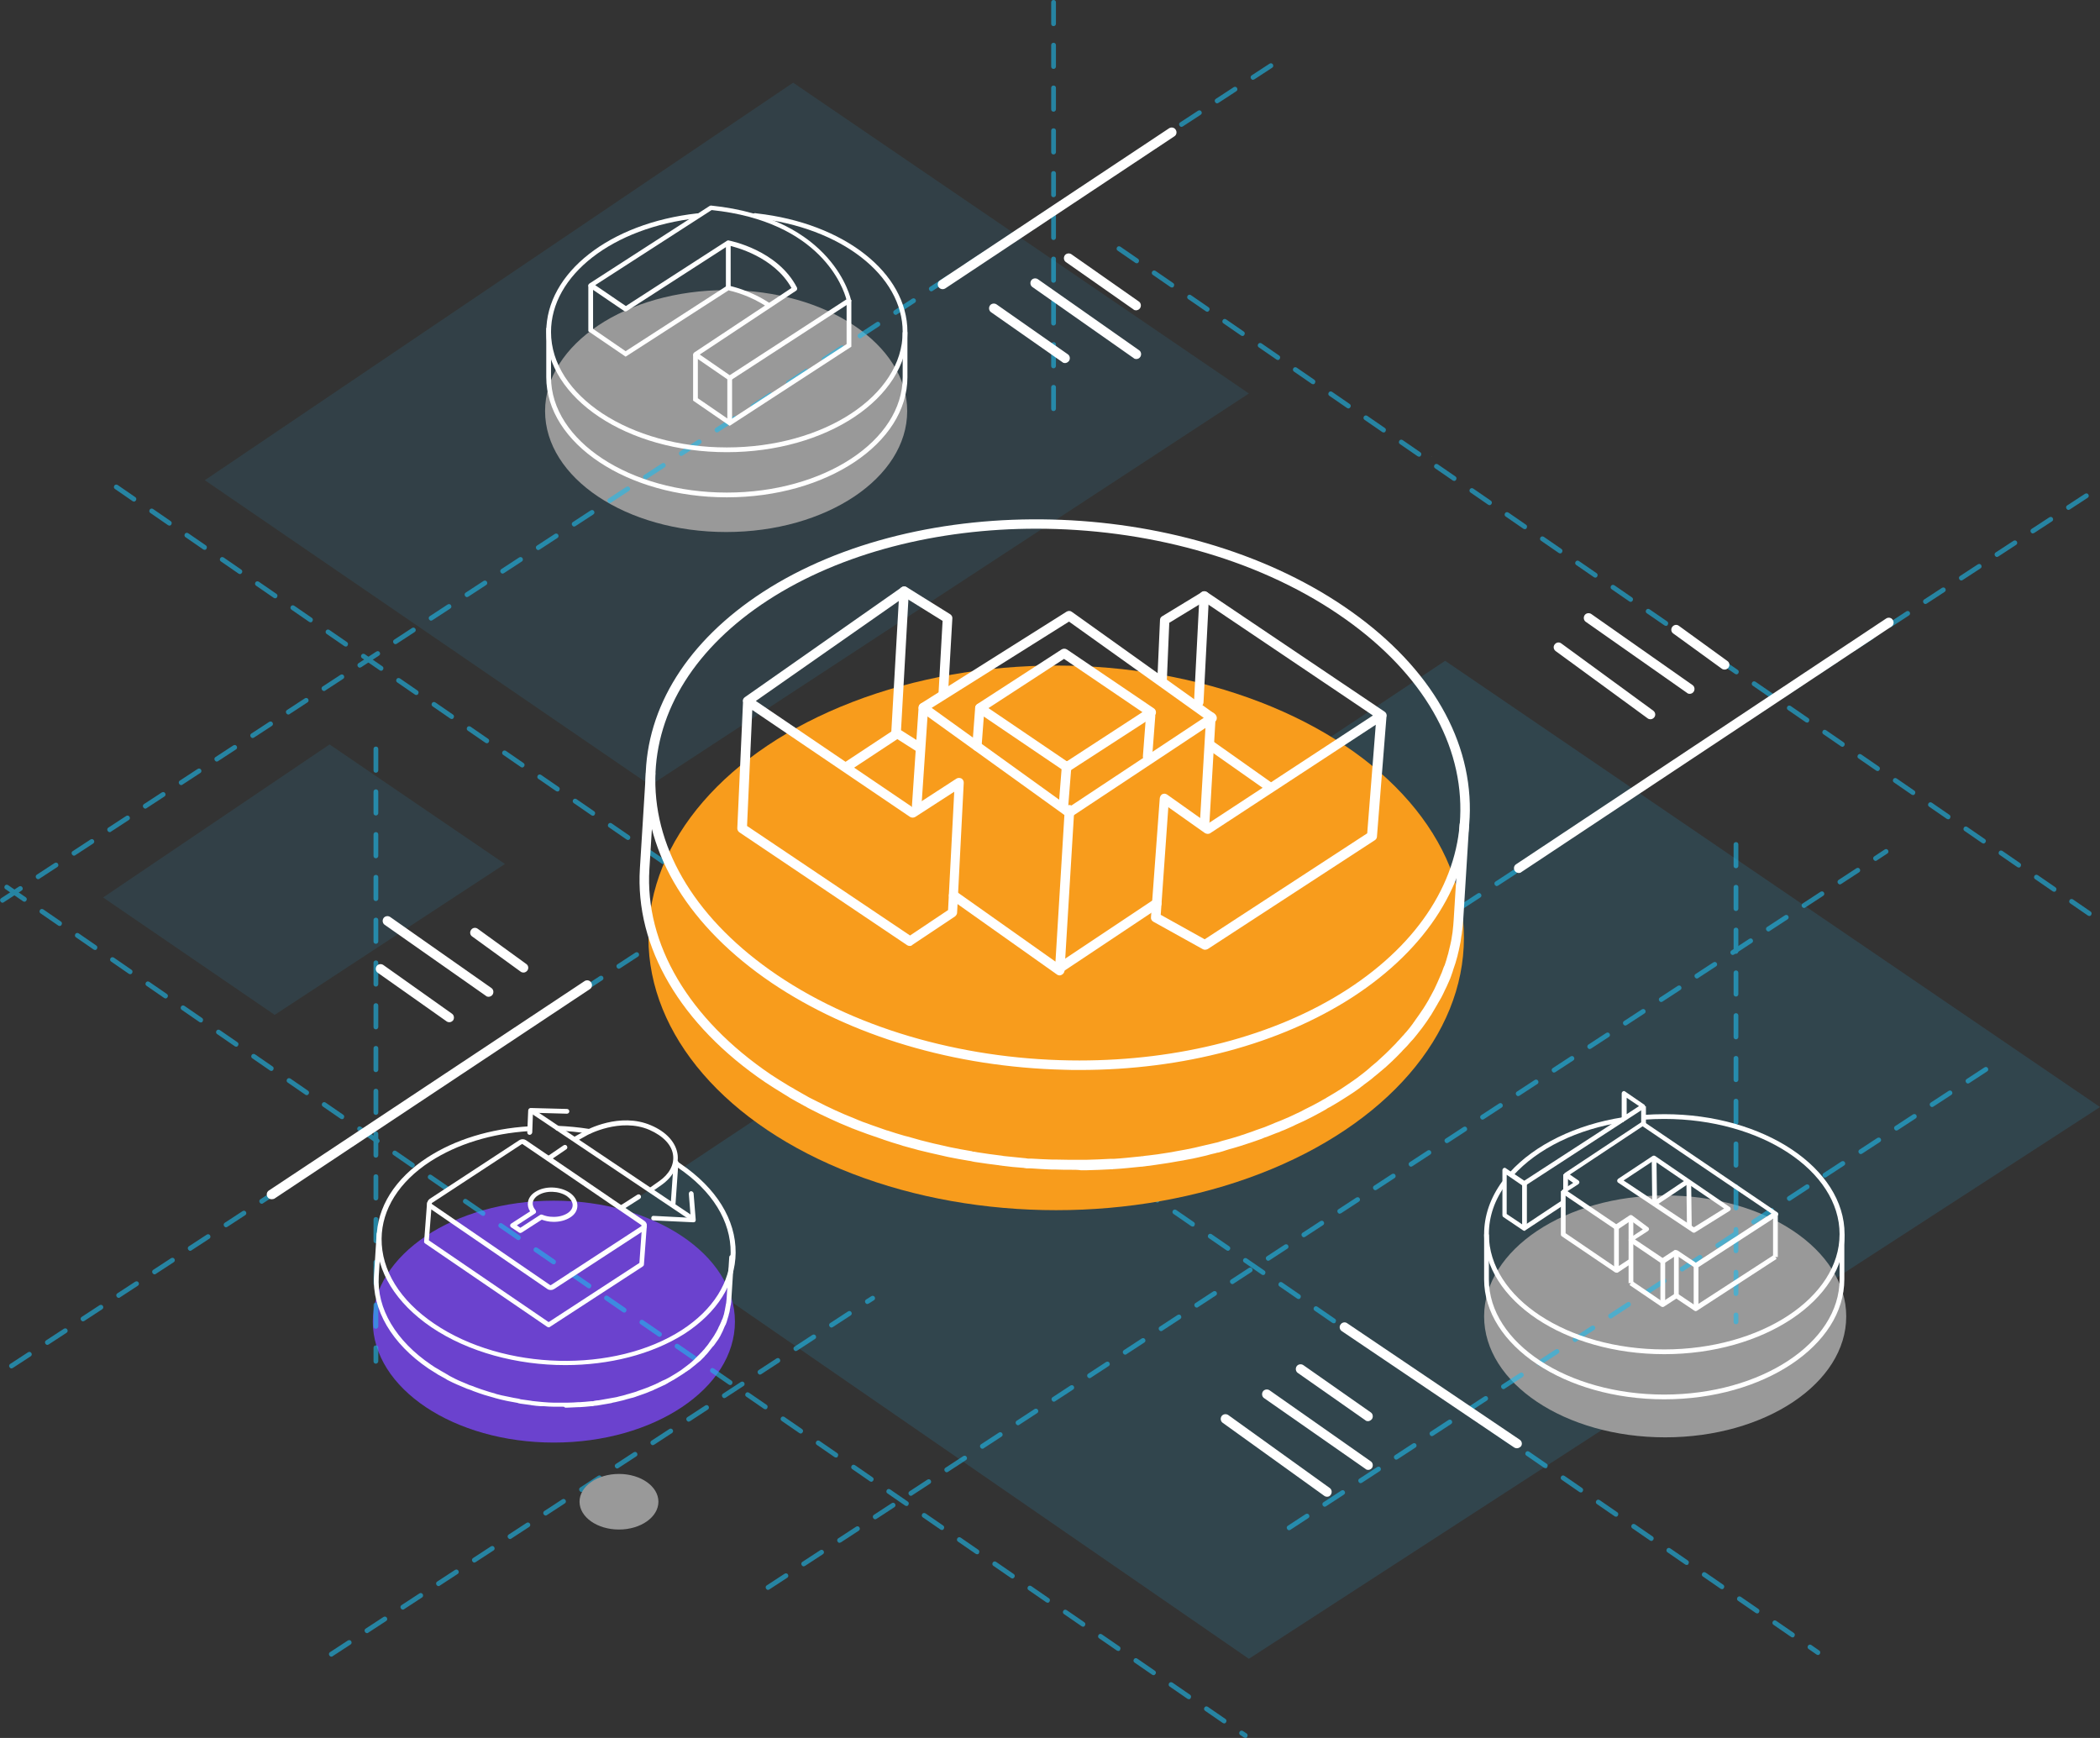 <?xml version="1.0" encoding="utf-8"?>
<!-- Generator: Adobe Illustrator 24.1.2, SVG Export Plug-In . SVG Version: 6.00 Build 0)  -->
<svg version="1.1" id="Layer_1" xmlns="http://www.w3.org/2000/svg" xmlns:xlink="http://www.w3.org/1999/xlink" x="0px" y="0px"
	 viewBox="0 0 883.8 731.4" style="enable-background:new 0 0 883.8 731.4;" xml:space="preserve">
<rect x="0" y="0" width="883.8" height="731.4" fill="#333333" stroke="none"/>
<style type="text/css">
	.st0{opacity:0.25;}
	.st1{opacity:0.6;}
	.st2{fill:#29ABE2;}
	.st3{opacity:0.45;}
	.st4{fill:#999999;}
	.st5{fill:#6B42CE;}
	.st6{fill:#E6E6E6;}
	.st7{fill:#1EBAED;}
	.st8{fill:#FFFFFF;}
	.st9{enable-background:new    ;}
	.st10{fill:#F89C1C;}
	.st11{fill:#CCCCCC;}
	.st12{opacity:0.7;}
	.st13{fill:#6850A5;}
	.st14{fill:#808080;}
	.st15{fill:#333333;}
</style>
<g>
	<g class="st0">
		<g class="st1">
			<polygon class="st2" points="256.1,512.2 525.6,698.1 883.8,465.9 608.2,278.1 			"/>
		</g>
		<g class="st3">
			<polygon class="st2" points="86.2,202.1 273.7,330.5 525.6,165.6 333.8,34.8 			"/>
		</g>
		<g class="st3">
			<polygon class="st2" points="43.4,377.7 115.6,427.1 212.5,363.6 138.7,313.3 			"/>
		</g>
	</g>
	<g>
		<ellipse class="st4" cx="305.6" cy="173" rx="76.2" ry="50.9"/>
	</g>
	<g>
		<ellipse class="st4" cx="700.8" cy="554" rx="76.2" ry="50.9"/>
	</g>
	<g>
		<ellipse class="st5" cx="233.1" cy="556.2" rx="76.2" ry="50.9"/>
	</g>
	<g>
		<g>
			<polygon class="st6" points="602.6,192.1 602.7,192.1 602.7,192.2 			"/>
		</g>
	</g>
	<g class="st1">
		<g>
			<path class="st7" d="M879.3,385.5c-0.2,0-0.4-0.1-0.6-0.2l-7.4-5.1c-0.5-0.3-0.6-0.9-0.3-1.4c0.3-0.5,0.9-0.6,1.4-0.3l7.4,5.1
				c0.5,0.3,0.6,0.9,0.3,1.4C880,385.3,879.7,385.5,879.3,385.5z M864.5,375.3c-0.2,0-0.4-0.1-0.6-0.2l-7.4-5.1
				c-0.5-0.3-0.6-0.9-0.3-1.4c0.3-0.5,0.9-0.6,1.4-0.3l7.4,5.1c0.5,0.3,0.6,0.9,0.3,1.4C865.1,375.2,864.8,375.3,864.5,375.3z
				 M849.6,365.1c-0.2,0-0.4-0.1-0.6-0.2l-7.4-5.1c-0.5-0.3-0.6-0.9-0.3-1.4c0.3-0.5,0.9-0.6,1.4-0.3l7.4,5.1
				c0.5,0.3,0.6,0.9,0.3,1.4C850.3,365,849.9,365.1,849.6,365.1z M834.8,355c-0.2,0-0.4-0.1-0.6-0.2l-7.4-5.1
				c-0.5-0.3-0.6-0.9-0.3-1.4c0.3-0.5,0.9-0.6,1.4-0.3l7.4,5.1c0.5,0.3,0.6,0.9,0.3,1.4C835.4,354.8,835.1,355,834.8,355z
				 M819.9,344.8c-0.2,0-0.4-0.1-0.6-0.2l-7.4-5.1c-0.5-0.3-0.6-0.9-0.3-1.4c0.3-0.5,0.9-0.6,1.4-0.3l7.4,5.1
				c0.5,0.3,0.6,0.9,0.3,1.4C820.6,344.6,820.3,344.8,819.9,344.8z M805.1,334.6c-0.2,0-0.4-0.1-0.6-0.2l-7.4-5.1
				c-0.5-0.3-0.6-0.9-0.3-1.4c0.3-0.5,0.9-0.6,1.4-0.3l7.4,5.1c0.5,0.3,0.6,0.9,0.3,1.4C805.7,334.5,805.4,334.6,805.1,334.6z
				 M790.2,324.5c-0.2,0-0.4-0.1-0.6-0.2l-7.4-5.1c-0.5-0.3-0.6-0.9-0.3-1.4c0.3-0.5,0.9-0.6,1.4-0.3l7.4,5.1
				c0.5,0.3,0.6,0.9,0.3,1.4C790.9,324.3,790.5,324.5,790.2,324.5z M775.4,314.3c-0.2,0-0.4-0.1-0.6-0.2l-7.4-5.1
				c-0.5-0.3-0.6-0.9-0.3-1.4c0.3-0.5,0.9-0.6,1.4-0.3l7.4,5.1c0.5,0.3,0.6,0.9,0.3,1.4C776,314.1,775.7,314.3,775.4,314.3z
				 M760.5,304.1c-0.2,0-0.4-0.1-0.6-0.2l-7.4-5.1c-0.5-0.3-0.6-0.9-0.3-1.4c0.3-0.5,0.9-0.6,1.4-0.3l7.4,5.1
				c0.5,0.3,0.6,0.9,0.3,1.4C761.2,304,760.8,304.1,760.5,304.1z M745.7,293.9c-0.2,0-0.4-0.1-0.6-0.2l-7.4-5.1
				c-0.5-0.3-0.6-0.9-0.3-1.4c0.3-0.5,0.9-0.6,1.4-0.3l7.4,5.1c0.5,0.3,0.6,0.9,0.3,1.4C746.3,293.8,746,293.9,745.7,293.9z
				 M730.8,283.8c-0.2,0-0.4-0.1-0.6-0.2l-7.4-5.1c-0.5-0.3-0.6-0.9-0.3-1.4c0.3-0.5,0.9-0.6,1.4-0.3l7.4,5.1
				c0.5,0.3,0.6,0.9,0.3,1.4C731.5,283.6,731.1,283.8,730.8,283.8z M716,273.6c-0.2,0-0.4-0.1-0.6-0.2l-7.4-5.1
				c-0.5-0.3-0.6-0.9-0.3-1.4c0.3-0.5,0.9-0.6,1.4-0.3l7.4,5.1c0.5,0.3,0.6,0.9,0.3,1.4C716.6,273.4,716.3,273.6,716,273.6z
				 M701.1,263.4c-0.2,0-0.4-0.1-0.6-0.2l-7.4-5.1c-0.5-0.3-0.6-0.9-0.3-1.4c0.3-0.5,0.9-0.6,1.4-0.3l7.4,5.1
				c0.5,0.3,0.6,0.9,0.3,1.4C701.8,263.3,701.4,263.4,701.1,263.4z M686.3,253.3c-0.2,0-0.4-0.1-0.6-0.2l-7.4-5.1
				c-0.5-0.3-0.6-0.9-0.3-1.4c0.3-0.5,0.9-0.6,1.4-0.3l7.4,5.1c0.5,0.3,0.6,0.9,0.3,1.4C686.9,253.1,686.6,253.3,686.3,253.3z
				 M671.4,243.1c-0.2,0-0.4-0.1-0.6-0.2l-7.4-5.1c-0.5-0.3-0.6-0.9-0.3-1.4c0.3-0.5,0.9-0.6,1.4-0.3l7.4,5.1
				c0.5,0.3,0.6,0.9,0.3,1.4C672.1,242.9,671.7,243.1,671.4,243.1z M656.6,232.9c-0.2,0-0.4-0.1-0.6-0.2l-7.4-5.1
				c-0.5-0.3-0.6-0.9-0.3-1.4c0.3-0.5,0.9-0.6,1.4-0.3l7.4,5.1c0.5,0.3,0.6,0.9,0.3,1.4C657.2,232.8,656.9,232.9,656.6,232.9z
				 M641.7,222.7c-0.2,0-0.4-0.1-0.6-0.2l-7.4-5.1c-0.5-0.3-0.6-0.9-0.3-1.4c0.3-0.5,0.9-0.6,1.4-0.3l7.4,5.1
				c0.5,0.3,0.6,0.9,0.3,1.4C642.4,222.6,642,222.7,641.7,222.7z M626.9,212.6c-0.2,0-0.4-0.1-0.6-0.2l-7.4-5.1
				c-0.5-0.3-0.6-0.9-0.3-1.4c0.3-0.5,0.9-0.6,1.4-0.3l7.4,5.1c0.5,0.3,0.6,0.9,0.3,1.4C627.5,212.4,627.2,212.6,626.9,212.6z
				 M612,202.4c-0.2,0-0.4-0.1-0.6-0.2l-7.4-5.1c-0.5-0.3-0.6-0.9-0.3-1.4c0.3-0.5,0.9-0.6,1.4-0.3l7.4,5.1c0.5,0.3,0.6,0.9,0.3,1.4
				C612.7,202.2,612.3,202.4,612,202.4z M597.2,192.2c-0.2,0-0.4-0.1-0.6-0.2l-7.4-5.1c-0.5-0.3-0.6-0.9-0.3-1.4
				c0.3-0.5,0.9-0.6,1.4-0.3l7.4,5.1c0.5,0.3,0.6,0.9,0.3,1.4C597.8,192.1,597.5,192.2,597.2,192.2z M582.3,182
				c-0.2,0-0.4-0.1-0.6-0.2l-7.4-5.1c-0.5-0.3-0.6-0.9-0.3-1.4c0.3-0.5,0.9-0.6,1.4-0.3l7.4,5.1c0.5,0.3,0.6,0.9,0.3,1.4
				C583,181.9,582.6,182,582.3,182z M567.5,171.9c-0.2,0-0.4-0.1-0.6-0.2l-7.4-5.1c-0.5-0.3-0.6-0.9-0.3-1.4
				c0.3-0.5,0.9-0.6,1.4-0.3l7.4,5.1c0.5,0.3,0.6,0.9,0.3,1.4C568.1,171.7,567.8,171.9,567.5,171.9z M552.6,161.7
				c-0.2,0-0.4-0.1-0.6-0.2l-7.4-5.1c-0.5-0.3-0.6-0.9-0.3-1.4c0.3-0.5,0.9-0.6,1.4-0.3l7.4,5.1c0.5,0.3,0.6,0.9,0.3,1.4
				C553.3,161.6,552.9,161.7,552.6,161.7z M537.8,151.5c-0.2,0-0.4-0.1-0.6-0.2l-7.4-5.1c-0.5-0.3-0.6-0.9-0.3-1.4
				c0.3-0.5,0.9-0.6,1.4-0.3l7.4,5.1c0.5,0.3,0.6,0.9,0.3,1.4C538.4,151.4,538.1,151.5,537.8,151.5z M522.9,141.4
				c-0.2,0-0.4-0.1-0.6-0.2l-7.4-5.1c-0.5-0.3-0.6-0.9-0.3-1.4c0.3-0.5,0.9-0.6,1.4-0.3l7.4,5.1c0.5,0.3,0.6,0.9,0.3,1.4
				C523.6,141.2,523.2,141.4,522.9,141.4z M508.1,131.2c-0.2,0-0.4-0.1-0.6-0.2l-7.4-5.1c-0.5-0.3-0.6-0.9-0.3-1.4
				c0.3-0.5,0.9-0.6,1.4-0.3l7.4,5.1c0.5,0.3,0.6,0.9,0.3,1.4C508.7,131,508.4,131.2,508.1,131.2z M493.2,121
				c-0.2,0-0.4-0.1-0.6-0.2l-7.4-5.1c-0.5-0.3-0.6-0.9-0.3-1.4c0.3-0.5,0.9-0.6,1.4-0.3l7.4,5.1c0.5,0.3,0.6,0.9,0.3,1.4
				C493.9,120.9,493.5,121,493.2,121z M478.4,110.8c-0.2,0-0.4-0.1-0.6-0.2l-7.4-5.1c-0.5-0.3-0.6-0.9-0.3-1.4
				c0.3-0.5,0.9-0.6,1.4-0.3l7.4,5.1c0.5,0.3,0.6,0.9,0.3,1.4C479,110.7,478.7,110.8,478.4,110.8z"/>
		</g>
		<g>
			<path class="st7" d="M1,379.9c-0.3,0-0.6-0.2-0.8-0.5c-0.3-0.5-0.2-1.1,0.3-1.4l7.5-4.9c0.5-0.3,1.1-0.2,1.4,0.3
				c0.3,0.5,0.2,1.1-0.3,1.4l-7.5,4.9C1.4,379.9,1.2,379.9,1,379.9z M16,370c-0.3,0-0.6-0.2-0.8-0.5c-0.3-0.5-0.2-1.1,0.3-1.4
				l7.5-4.9c0.5-0.3,1.1-0.2,1.4,0.3c0.3,0.5,0.2,1.1-0.3,1.4l-7.5,4.9C16.4,370,16.2,370,16,370z M31.1,360.1
				c-0.3,0-0.6-0.2-0.8-0.5c-0.3-0.5-0.2-1.1,0.3-1.4l7.5-4.9c0.5-0.3,1.1-0.2,1.4,0.3c0.3,0.5,0.2,1.1-0.3,1.4l-7.5,4.9
				C31.5,360.1,31.3,360.1,31.1,360.1z M46.1,350.2c-0.3,0-0.6-0.2-0.8-0.5c-0.3-0.5-0.2-1.1,0.3-1.4l7.5-4.9
				c0.5-0.3,1.1-0.2,1.4,0.3c0.3,0.5,0.2,1.1-0.3,1.4l-7.5,4.9C46.5,350.2,46.3,350.2,46.1,350.2z M61.1,340.3
				c-0.3,0-0.6-0.2-0.8-0.5c-0.3-0.5-0.2-1.1,0.3-1.4l7.5-4.9c0.5-0.3,1.1-0.2,1.4,0.3c0.3,0.5,0.2,1.1-0.3,1.4l-7.5,4.9
				C61.5,340.3,61.3,340.3,61.1,340.3z M76.2,330.4c-0.3,0-0.6-0.2-0.8-0.5c-0.3-0.5-0.2-1.1,0.3-1.4l7.5-4.9
				c0.5-0.3,1.1-0.2,1.4,0.3c0.3,0.5,0.2,1.1-0.3,1.4l-7.5,4.9C76.6,330.4,76.4,330.4,76.2,330.4z M91.2,320.5
				c-0.3,0-0.6-0.2-0.8-0.5c-0.3-0.5-0.2-1.1,0.3-1.4l7.5-4.9c0.5-0.3,1.1-0.2,1.4,0.3c0.3,0.5,0.2,1.1-0.3,1.4l-7.5,4.9
				C91.6,320.5,91.4,320.5,91.2,320.5z M106.3,310.6c-0.3,0-0.6-0.2-0.8-0.5c-0.3-0.5-0.2-1.1,0.3-1.4l7.5-4.9
				c0.5-0.3,1.1-0.2,1.4,0.3c0.3,0.5,0.2,1.1-0.3,1.4l-7.5,4.9C106.6,310.6,106.4,310.6,106.3,310.6z M121.3,300.7
				c-0.3,0-0.6-0.2-0.8-0.5c-0.3-0.5-0.2-1.1,0.3-1.4l7.5-4.9c0.5-0.3,1.1-0.2,1.4,0.3c0.3,0.5,0.2,1.1-0.3,1.4l-7.5,4.9
				C121.7,300.7,121.5,300.7,121.3,300.7z M136.3,290.8c-0.3,0-0.6-0.2-0.8-0.5c-0.3-0.5-0.2-1.1,0.3-1.4l7.5-4.9
				c0.5-0.3,1.1-0.2,1.4,0.3c0.3,0.5,0.2,1.1-0.3,1.4l-7.5,4.9C136.7,290.8,136.5,290.8,136.3,290.8z M151.4,281
				c-0.3,0-0.6-0.2-0.8-0.5c-0.3-0.5-0.2-1.1,0.3-1.4l7.5-4.9c0.5-0.3,1.1-0.2,1.4,0.3c0.3,0.5,0.2,1.1-0.3,1.4l-7.5,4.9
				C151.7,280.9,151.5,281,151.4,281z M166.4,271.1c-0.3,0-0.6-0.2-0.8-0.5c-0.3-0.5-0.2-1.1,0.3-1.4l7.5-4.9
				c0.5-0.3,1.1-0.2,1.4,0.3c0.3,0.5,0.2,1.1-0.3,1.4l-7.5,4.9C166.8,271,166.6,271.1,166.4,271.1z M181.4,261.2
				c-0.3,0-0.6-0.2-0.8-0.5c-0.3-0.5-0.2-1.1,0.3-1.4l7.5-4.9c0.5-0.3,1.1-0.2,1.4,0.3c0.3,0.5,0.2,1.1-0.3,1.4L182,261
				C181.8,261.1,181.6,261.2,181.4,261.2z M196.5,251.3c-0.3,0-0.6-0.2-0.8-0.5c-0.3-0.5-0.2-1.1,0.3-1.4l7.5-4.9
				c0.5-0.3,1.1-0.2,1.4,0.3c0.3,0.5,0.2,1.1-0.3,1.4l-7.5,4.9C196.8,251.2,196.7,251.3,196.5,251.3z M211.5,241.4
				c-0.3,0-0.6-0.2-0.8-0.5c-0.3-0.5-0.2-1.1,0.3-1.4l7.5-4.9c0.5-0.3,1.1-0.2,1.4,0.3c0.3,0.5,0.2,1.1-0.3,1.4l-7.5,4.9
				C211.9,241.3,211.7,241.4,211.5,241.4z M226.5,231.5c-0.3,0-0.6-0.2-0.8-0.5c-0.3-0.5-0.2-1.1,0.3-1.4l7.5-4.9
				c0.5-0.3,1.1-0.2,1.4,0.3c0.3,0.5,0.2,1.1-0.3,1.4l-7.5,4.9C226.9,231.4,226.7,231.5,226.5,231.5z M241.6,221.6
				c-0.3,0-0.6-0.2-0.8-0.5c-0.3-0.5-0.2-1.1,0.3-1.4l7.5-4.9c0.5-0.3,1.1-0.2,1.4,0.3c0.3,0.5,0.2,1.1-0.3,1.4l-7.5,4.9
				C242,221.5,241.8,221.6,241.6,221.6z M256.6,211.7c-0.3,0-0.6-0.2-0.8-0.5c-0.3-0.5-0.2-1.1,0.3-1.4l7.5-4.9
				c0.5-0.3,1.1-0.2,1.4,0.3c0.3,0.5,0.2,1.1-0.3,1.4l-7.5,4.9C257,211.6,256.8,211.7,256.6,211.7z M271.6,201.8
				c-0.3,0-0.6-0.2-0.8-0.5c-0.3-0.5-0.2-1.1,0.3-1.4l7.5-4.9c0.5-0.3,1.1-0.2,1.4,0.3c0.3,0.5,0.2,1.1-0.3,1.4l-7.5,4.9
				C272,201.7,271.8,201.8,271.6,201.8z M286.7,191.9c-0.3,0-0.6-0.2-0.8-0.5c-0.3-0.5-0.2-1.1,0.3-1.4l7.5-4.9
				c0.5-0.3,1.1-0.2,1.4,0.3c0.3,0.5,0.2,1.1-0.3,1.4l-7.5,4.9C287.1,191.8,286.9,191.9,286.7,191.9z M301.7,182
				c-0.3,0-0.6-0.2-0.8-0.5c-0.3-0.5-0.2-1.1,0.3-1.4l7.5-4.9c0.5-0.3,1.1-0.2,1.4,0.3c0.3,0.5,0.2,1.1-0.3,1.4l-7.5,4.9
				C302.1,181.9,301.9,182,301.7,182z M316.8,172.1c-0.3,0-0.6-0.2-0.8-0.5c-0.3-0.5-0.2-1.1,0.3-1.4l7.5-4.9
				c0.5-0.3,1.1-0.2,1.4,0.3c0.3,0.5,0.2,1.1-0.3,1.4l-7.5,4.9C317.1,172,316.9,172.1,316.8,172.1z M331.8,162.2
				c-0.3,0-0.6-0.2-0.8-0.5c-0.3-0.5-0.2-1.1,0.3-1.4l7.5-4.9c0.5-0.3,1.1-0.2,1.4,0.3c0.3,0.5,0.2,1.1-0.3,1.4l-7.5,4.9
				C332.2,162.2,332,162.2,331.8,162.2z M346.8,152.3c-0.3,0-0.6-0.2-0.8-0.5c-0.3-0.5-0.2-1.1,0.3-1.4l7.5-4.9
				c0.5-0.3,1.1-0.2,1.4,0.3c0.3,0.5,0.2,1.1-0.3,1.4l-7.5,4.9C347.2,152.3,347,152.3,346.8,152.3z M361.9,142.4
				c-0.3,0-0.6-0.2-0.8-0.5c-0.3-0.5-0.2-1.1,0.3-1.4l7.5-4.9c0.5-0.3,1.1-0.2,1.4,0.3c0.3,0.5,0.2,1.1-0.3,1.4l-7.5,4.9
				C362.2,142.4,362.1,142.4,361.9,142.4z M376.9,132.5c-0.3,0-0.6-0.2-0.8-0.5c-0.3-0.5-0.2-1.1,0.3-1.4l7.5-4.9
				c0.5-0.3,1.1-0.2,1.4,0.3c0.3,0.5,0.2,1.1-0.3,1.4l-7.5,4.9C377.3,132.5,377.1,132.5,376.9,132.5z M391.9,122.6
				c-0.3,0-0.6-0.2-0.8-0.5c-0.3-0.5-0.2-1.1,0.3-1.4l7.5-4.9c0.5-0.3,1.1-0.2,1.4,0.3c0.3,0.5,0.2,1.1-0.3,1.4l-7.5,4.9
				C392.3,122.6,392.1,122.6,391.9,122.6z M407,112.7c-0.3,0-0.6-0.2-0.8-0.5c-0.3-0.5-0.2-1.1,0.3-1.4l7.5-4.9
				c0.5-0.3,1.1-0.2,1.4,0.3c0.3,0.5,0.2,1.1-0.3,1.4l-7.5,4.9C407.4,112.7,407.2,112.7,407,112.7z M422,102.8
				c-0.3,0-0.6-0.2-0.8-0.5c-0.3-0.5-0.2-1.1,0.3-1.4l7.5-4.9c0.5-0.3,1.1-0.2,1.4,0.3c0.3,0.5,0.2,1.1-0.3,1.4l-7.5,4.9
				C422.4,102.8,422.2,102.8,422,102.8z M437,92.9c-0.3,0-0.6-0.2-0.8-0.5c-0.3-0.5-0.2-1.1,0.3-1.4l7.5-4.9
				c0.5-0.3,1.1-0.2,1.4,0.3c0.3,0.5,0.2,1.1-0.3,1.4l-7.5,4.9C437.4,92.9,437.2,92.9,437,92.9z M452.1,83c-0.3,0-0.6-0.2-0.8-0.5
				c-0.3-0.5-0.2-1.1,0.3-1.4l7.5-4.9c0.5-0.3,1.1-0.2,1.4,0.3c0.3,0.5,0.2,1.1-0.3,1.4l-7.5,4.9C452.5,83,452.3,83,452.1,83z
				 M467.1,73.1c-0.3,0-0.6-0.2-0.8-0.5c-0.3-0.5-0.2-1.1,0.3-1.4l7.5-4.9c0.5-0.3,1.1-0.2,1.4,0.3c0.3,0.5,0.2,1.1-0.3,1.4
				l-7.5,4.9C467.5,73.1,467.3,73.1,467.1,73.1z M482.2,63.3c-0.3,0-0.6-0.2-0.8-0.5c-0.3-0.5-0.2-1.1,0.3-1.4l7.5-4.9
				c0.5-0.3,1.1-0.2,1.4,0.3c0.3,0.5,0.2,1.1-0.3,1.4l-7.5,4.9C482.5,63.2,482.3,63.3,482.2,63.3z M497.2,53.4
				c-0.3,0-0.6-0.2-0.8-0.5c-0.3-0.5-0.2-1.1,0.3-1.4l7.5-4.9c0.5-0.3,1.1-0.2,1.4,0.3c0.3,0.5,0.2,1.1-0.3,1.4l-7.5,4.9
				C497.6,53.3,497.4,53.4,497.2,53.4z M512.2,43.5c-0.3,0-0.6-0.2-0.8-0.5c-0.3-0.5-0.2-1.1,0.3-1.4l7.5-4.9
				c0.5-0.3,1.1-0.2,1.4,0.3c0.3,0.5,0.2,1.1-0.3,1.4l-7.5,4.9C512.6,43.4,512.4,43.5,512.2,43.5z M527.3,33.6
				c-0.3,0-0.6-0.2-0.8-0.5c-0.3-0.5-0.2-1.1,0.3-1.4l7.5-4.9c0.5-0.3,1.1-0.2,1.4,0.3c0.3,0.5,0.2,1.1-0.3,1.4l-7.5,4.9
				C527.6,33.5,527.4,33.6,527.3,33.6z"/>
		</g>
		<g>
			<path class="st7" d="M323.2,669.1c-0.3,0-0.6-0.2-0.8-0.5c-0.3-0.5-0.2-1.1,0.3-1.4l7.5-4.9c0.5-0.3,1.1-0.2,1.4,0.3
				c0.3,0.5,0.2,1.1-0.3,1.4l-7.5,4.9C323.6,669,323.4,669.1,323.2,669.1z M338.2,659.2c-0.3,0-0.6-0.2-0.8-0.5
				c-0.3-0.5-0.2-1.1,0.3-1.4l7.5-4.9c0.5-0.3,1.1-0.2,1.4,0.3c0.3,0.5,0.2,1.1-0.3,1.4l-7.5,4.9
				C338.6,659.1,338.4,659.2,338.2,659.2z M353.3,649.3c-0.3,0-0.6-0.2-0.8-0.5c-0.3-0.5-0.2-1.1,0.3-1.4l7.5-4.9
				c0.5-0.3,1.1-0.2,1.4,0.3c0.3,0.5,0.2,1.1-0.3,1.4l-7.5,4.9C353.6,649.2,353.4,649.3,353.3,649.3z M368.3,639.4
				c-0.3,0-0.6-0.2-0.8-0.5c-0.3-0.5-0.2-1.1,0.3-1.4l7.5-4.9c0.5-0.3,1.1-0.2,1.4,0.3c0.3,0.5,0.2,1.1-0.3,1.4l-7.5,4.9
				C368.7,639.3,368.5,639.4,368.3,639.4z M383.3,629.5c-0.3,0-0.6-0.2-0.8-0.5c-0.3-0.5-0.2-1.1,0.3-1.4l7.5-4.9
				c0.5-0.3,1.1-0.2,1.4,0.3c0.3,0.5,0.2,1.1-0.3,1.4l-7.5,4.9C383.7,629.5,383.5,629.5,383.3,629.5z M398.4,619.6
				c-0.3,0-0.6-0.2-0.8-0.5c-0.3-0.5-0.2-1.1,0.3-1.4l7.5-4.9c0.5-0.3,1.1-0.2,1.4,0.3c0.3,0.5,0.2,1.1-0.3,1.4l-7.5,4.9
				C398.7,619.6,398.5,619.6,398.4,619.6z M413.4,609.7c-0.3,0-0.6-0.2-0.8-0.5c-0.3-0.5-0.2-1.1,0.3-1.4l7.5-4.9
				c0.5-0.3,1.1-0.2,1.4,0.3c0.3,0.5,0.2,1.1-0.3,1.4l-7.5,4.9C413.8,609.7,413.6,609.7,413.4,609.7z M428.4,599.8
				c-0.3,0-0.6-0.2-0.8-0.5c-0.3-0.5-0.2-1.1,0.3-1.4l7.5-4.9c0.5-0.3,1.1-0.2,1.4,0.3c0.3,0.5,0.2,1.1-0.3,1.4l-7.5,4.9
				C428.8,599.8,428.6,599.8,428.4,599.8z M443.5,589.9c-0.3,0-0.6-0.2-0.8-0.5c-0.3-0.5-0.2-1.1,0.3-1.4l7.5-4.9
				c0.5-0.3,1.1-0.2,1.4,0.3c0.3,0.5,0.2,1.1-0.3,1.4l-7.5,4.9C443.8,589.9,443.7,589.9,443.5,589.9z M458.5,580
				c-0.3,0-0.6-0.2-0.8-0.5c-0.3-0.5-0.2-1.1,0.3-1.4l7.5-4.9c0.5-0.3,1.1-0.2,1.4,0.3c0.3,0.5,0.2,1.1-0.3,1.4l-7.5,4.9
				C458.9,580,458.7,580,458.5,580z M473.5,570.1c-0.3,0-0.6-0.2-0.8-0.5c-0.3-0.5-0.2-1.1,0.3-1.4l7.5-4.9c0.5-0.3,1.1-0.2,1.4,0.3
				c0.3,0.5,0.2,1.1-0.3,1.4l-7.5,4.9C473.9,570.1,473.7,570.1,473.5,570.1z M488.6,560.2c-0.3,0-0.6-0.2-0.8-0.5
				c-0.3-0.5-0.2-1.1,0.3-1.4l7.5-4.9c0.5-0.3,1.1-0.2,1.4,0.3c0.3,0.5,0.2,1.1-0.3,1.4l-7.5,4.9C489,560.2,488.8,560.2,488.6,560.2
				z M503.6,550.3c-0.3,0-0.6-0.2-0.8-0.5c-0.3-0.5-0.2-1.1,0.3-1.4l7.5-4.9c0.5-0.3,1.1-0.2,1.4,0.3c0.3,0.5,0.2,1.1-0.3,1.4
				l-7.5,4.9C504,550.3,503.8,550.3,503.6,550.3z M518.6,540.4c-0.3,0-0.6-0.2-0.8-0.5c-0.3-0.5-0.2-1.1,0.3-1.4l7.5-4.9
				c0.5-0.3,1.1-0.2,1.4,0.3c0.3,0.5,0.2,1.1-0.3,1.4l-7.5,4.9C519,540.4,518.8,540.4,518.6,540.4z M533.7,530.6
				c-0.3,0-0.6-0.2-0.8-0.5c-0.3-0.5-0.2-1.1,0.3-1.4l7.5-4.9c0.5-0.3,1.1-0.2,1.4,0.3c0.3,0.5,0.2,1.1-0.3,1.4l-7.5,4.9
				C534.1,530.5,533.9,530.6,533.7,530.6z M548.7,520.7c-0.3,0-0.6-0.2-0.8-0.5c-0.3-0.5-0.2-1.1,0.3-1.4l7.5-4.9
				c0.5-0.3,1.1-0.2,1.4,0.3c0.3,0.5,0.2,1.1-0.3,1.4l-7.5,4.9C549.1,520.6,548.9,520.7,548.7,520.7z M563.8,510.8
				c-0.3,0-0.6-0.2-0.8-0.5c-0.3-0.5-0.2-1.1,0.3-1.4l7.5-4.9c0.5-0.3,1.1-0.2,1.4,0.3c0.3,0.5,0.2,1.1-0.3,1.4l-7.5,4.9
				C564.1,510.7,563.9,510.8,563.8,510.8z M578.8,500.9c-0.3,0-0.6-0.2-0.8-0.5c-0.3-0.5-0.2-1.1,0.3-1.4l7.5-4.9
				c0.5-0.3,1.1-0.2,1.4,0.3c0.3,0.5,0.2,1.1-0.3,1.4l-7.5,4.9C579.2,500.8,579,500.9,578.8,500.9z M593.8,491
				c-0.3,0-0.6-0.2-0.8-0.5c-0.3-0.5-0.2-1.1,0.3-1.4l7.5-4.9c0.5-0.3,1.1-0.2,1.4,0.3c0.3,0.5,0.2,1.1-0.3,1.4l-7.5,4.9
				C594.2,490.9,594,491,593.8,491z M608.9,481.1c-0.3,0-0.6-0.2-0.8-0.5c-0.3-0.5-0.2-1.1,0.3-1.4l7.5-4.9c0.5-0.3,1.1-0.2,1.4,0.3
				c0.3,0.5,0.2,1.1-0.3,1.4l-7.5,4.9C609.2,481,609.1,481.1,608.9,481.1z M623.9,471.2c-0.3,0-0.6-0.2-0.8-0.5
				c-0.3-0.5-0.2-1.1,0.3-1.4l7.5-4.9c0.5-0.3,1.1-0.2,1.4,0.3c0.3,0.5,0.2,1.1-0.3,1.4l-7.5,4.9
				C624.3,471.1,624.1,471.2,623.9,471.2z M638.9,461.3c-0.3,0-0.6-0.2-0.8-0.5c-0.3-0.5-0.2-1.1,0.3-1.4l7.5-4.9
				c0.5-0.3,1.1-0.2,1.4,0.3c0.3,0.5,0.2,1.1-0.3,1.4l-7.5,4.9C639.3,461.2,639.1,461.3,638.9,461.3z M654,451.4
				c-0.3,0-0.6-0.2-0.8-0.5c-0.3-0.5-0.2-1.1,0.3-1.4l7.5-4.9c0.5-0.3,1.1-0.2,1.4,0.3c0.3,0.5,0.2,1.1-0.3,1.4l-7.5,4.9
				C654.3,451.3,654.2,451.4,654,451.4z M669,441.5c-0.3,0-0.6-0.2-0.8-0.5c-0.3-0.5-0.2-1.1,0.3-1.4l7.5-4.9
				c0.5-0.3,1.1-0.2,1.4,0.3c0.3,0.5,0.2,1.1-0.3,1.4l-7.5,4.9C669.4,441.4,669.2,441.5,669,441.5z M684,431.6
				c-0.3,0-0.6-0.2-0.8-0.5c-0.3-0.5-0.2-1.1,0.3-1.4l7.5-4.9c0.5-0.3,1.1-0.2,1.4,0.3c0.3,0.5,0.2,1.1-0.3,1.4l-7.5,4.9
				C684.4,431.5,684.2,431.6,684,431.6z M699.1,421.7c-0.3,0-0.6-0.2-0.8-0.5c-0.3-0.5-0.2-1.1,0.3-1.4l7.5-4.9
				c0.5-0.3,1.1-0.2,1.4,0.3c0.3,0.5,0.2,1.1-0.3,1.4l-7.5,4.9C699.5,421.6,699.3,421.7,699.1,421.7z M714.1,411.8
				c-0.3,0-0.6-0.2-0.8-0.5c-0.3-0.5-0.2-1.1,0.3-1.4l7.5-4.9c0.5-0.3,1.1-0.2,1.4,0.3c0.3,0.5,0.2,1.1-0.3,1.4l-7.5,4.9
				C714.5,411.8,714.3,411.8,714.1,411.8z M729.2,401.9c-0.3,0-0.6-0.2-0.8-0.5c-0.3-0.5-0.2-1.1,0.3-1.4l7.5-4.9
				c0.5-0.3,1.1-0.2,1.4,0.3c0.3,0.5,0.2,1.1-0.3,1.4l-7.5,4.9C729.5,401.9,729.3,401.9,729.2,401.9z M744.2,392
				c-0.3,0-0.6-0.2-0.8-0.5c-0.3-0.5-0.2-1.1,0.3-1.4l7.5-4.9c0.5-0.3,1.1-0.2,1.4,0.3c0.3,0.5,0.2,1.1-0.3,1.4l-7.5,4.9
				C744.6,392,744.4,392,744.2,392z M759.2,382.1c-0.3,0-0.6-0.2-0.8-0.5c-0.3-0.5-0.2-1.1,0.3-1.4l7.5-4.9c0.5-0.3,1.1-0.2,1.4,0.3
				c0.3,0.5,0.2,1.1-0.3,1.4l-7.5,4.9C759.6,382.1,759.4,382.1,759.2,382.1z M774.3,372.2c-0.3,0-0.6-0.2-0.8-0.5
				c-0.3-0.5-0.2-1.1,0.3-1.4l7.5-4.9c0.5-0.3,1.1-0.2,1.4,0.3c0.3,0.5,0.2,1.1-0.3,1.4l-7.5,4.9
				C774.6,372.2,774.4,372.2,774.3,372.2z M789.3,362.3c-0.3,0-0.6-0.2-0.8-0.5c-0.3-0.5-0.2-1.1,0.3-1.4l4.4-2.9
				c0.5-0.3,1.1-0.2,1.4,0.3c0.3,0.5,0.2,1.1-0.3,1.4l-4.4,2.9C789.7,362.3,789.5,362.3,789.3,362.3z"/>
		</g>
		<g>
			<path class="st7" d="M139.4,697.2c-0.3,0-0.6-0.2-0.8-0.5c-0.3-0.5-0.2-1.1,0.3-1.4l7.5-4.9c0.5-0.3,1.1-0.2,1.4,0.3
				c0.3,0.5,0.2,1.1-0.3,1.4L140,697C139.8,697.2,139.6,697.2,139.4,697.2z M154.4,687.3c-0.3,0-0.6-0.2-0.8-0.5
				c-0.3-0.5-0.2-1.1,0.3-1.4l7.5-4.9c0.5-0.3,1.1-0.2,1.4,0.3c0.3,0.5,0.2,1.1-0.3,1.4l-7.5,4.9
				C154.8,687.3,154.6,687.3,154.4,687.3z M169.5,677.4c-0.3,0-0.6-0.2-0.8-0.5c-0.3-0.5-0.2-1.1,0.3-1.4l7.5-4.9
				c0.5-0.3,1.1-0.2,1.4,0.3c0.3,0.5,0.2,1.1-0.3,1.4l-7.5,4.9C169.9,677.4,169.7,677.4,169.5,677.4z M184.5,667.5
				c-0.3,0-0.6-0.2-0.8-0.5c-0.3-0.5-0.2-1.1,0.3-1.4l7.5-4.9c0.5-0.3,1.1-0.2,1.4,0.3c0.3,0.5,0.2,1.1-0.3,1.4l-7.5,4.9
				C184.9,667.5,184.7,667.5,184.5,667.5z M199.6,657.6c-0.3,0-0.6-0.2-0.8-0.5c-0.3-0.5-0.2-1.1,0.3-1.4l7.5-4.9
				c0.5-0.3,1.1-0.2,1.4,0.3c0.3,0.5,0.2,1.1-0.3,1.4l-7.5,4.9C199.9,657.6,199.7,657.6,199.6,657.6z M214.6,647.7
				c-0.3,0-0.6-0.2-0.8-0.5c-0.3-0.5-0.2-1.1,0.3-1.4l7.5-4.9c0.5-0.3,1.1-0.2,1.4,0.3c0.3,0.5,0.2,1.1-0.3,1.4l-7.5,4.9
				C215,647.7,214.8,647.7,214.6,647.7z M229.6,637.8c-0.3,0-0.6-0.2-0.8-0.5c-0.3-0.5-0.2-1.1,0.3-1.4l7.5-4.9
				c0.5-0.3,1.1-0.2,1.4,0.3c0.3,0.5,0.2,1.1-0.3,1.4l-7.5,4.9C230,637.8,229.8,637.8,229.6,637.8z M244.7,627.9
				c-0.3,0-0.6-0.2-0.8-0.5c-0.3-0.5-0.2-1.1,0.3-1.4l7.5-4.9c0.5-0.3,1.1-0.2,1.4,0.3c0.3,0.5,0.2,1.1-0.3,1.4l-7.5,4.9
				C245,627.9,244.9,627.9,244.7,627.9z M259.7,618c-0.3,0-0.6-0.2-0.8-0.5c-0.3-0.5-0.2-1.1,0.3-1.4l7.5-4.9
				c0.5-0.3,1.1-0.2,1.4,0.3c0.3,0.5,0.2,1.1-0.3,1.4l-7.5,4.9C260.1,618,259.9,618,259.7,618z M274.7,608.2c-0.3,0-0.6-0.2-0.8-0.5
				c-0.3-0.5-0.2-1.1,0.3-1.4l7.5-4.9c0.5-0.3,1.1-0.2,1.4,0.3c0.3,0.5,0.2,1.1-0.3,1.4l-7.5,4.9
				C275.1,608.1,274.9,608.2,274.7,608.2z M289.8,598.3c-0.3,0-0.6-0.2-0.8-0.5c-0.3-0.5-0.2-1.1,0.3-1.4l7.5-4.9
				c0.5-0.3,1.1-0.2,1.4,0.3c0.3,0.5,0.2,1.1-0.3,1.4l-7.5,4.9C290.2,598.2,290,598.3,289.8,598.3z M304.8,588.4
				c-0.3,0-0.6-0.2-0.8-0.5c-0.3-0.5-0.2-1.1,0.3-1.4l7.5-4.9c0.5-0.3,1.1-0.2,1.4,0.3c0.3,0.5,0.2,1.1-0.3,1.4l-7.5,4.9
				C305.2,588.3,305,588.4,304.8,588.4z M319.8,578.5c-0.3,0-0.6-0.2-0.8-0.5c-0.3-0.5-0.2-1.1,0.3-1.4l7.5-4.9
				c0.5-0.3,1.1-0.2,1.4,0.3c0.3,0.5,0.2,1.1-0.3,1.4l-7.5,4.9C320.2,578.4,320,578.5,319.8,578.5z M334.9,568.6
				c-0.3,0-0.6-0.2-0.8-0.5c-0.3-0.5-0.2-1.1,0.3-1.4l7.5-4.9c0.5-0.3,1.1-0.2,1.4,0.3c0.3,0.5,0.2,1.1-0.3,1.4l-7.5,4.9
				C335.3,568.5,335.1,568.6,334.9,568.6z M349.9,558.7c-0.3,0-0.6-0.2-0.8-0.5c-0.3-0.5-0.2-1.1,0.3-1.4l7.5-4.9
				c0.5-0.3,1.1-0.2,1.4,0.3c0.3,0.5,0.2,1.1-0.3,1.4l-7.5,4.9C350.3,558.6,350.1,558.7,349.9,558.7z M365,548.8
				c-0.3,0-0.6-0.2-0.8-0.5c-0.3-0.5-0.2-1.1,0.3-1.4l2.2-1.4c0.5-0.3,1.1-0.2,1.4,0.3c0.3,0.5,0.2,1.1-0.3,1.4l-2.2,1.4
				C365.3,548.7,365.1,548.8,365,548.8z"/>
		</g>
		<g>
			<path class="st7" d="M4.8,575.9c-0.3,0-0.6-0.2-0.8-0.5c-0.3-0.5-0.2-1.1,0.3-1.4l7.5-4.9c0.5-0.3,1.1-0.2,1.4,0.3
				c0.3,0.5,0.2,1.1-0.3,1.4l-7.5,4.9C5.2,575.8,5,575.9,4.8,575.9z M19.9,566c-0.3,0-0.6-0.2-0.8-0.5c-0.3-0.5-0.2-1.1,0.3-1.4
				l7.5-4.9c0.5-0.3,1.1-0.2,1.4,0.3s0.2,1.1-0.3,1.4l-7.5,4.9C20.3,565.9,20.1,566,19.9,566z M34.9,556.1c-0.3,0-0.6-0.2-0.8-0.5
				c-0.3-0.5-0.2-1.1,0.3-1.4l7.5-4.9c0.5-0.3,1.1-0.2,1.4,0.3c0.3,0.5,0.2,1.1-0.3,1.4l-7.5,4.9C35.3,556,35.1,556.1,34.9,556.1z
				 M49.9,546.2c-0.3,0-0.6-0.2-0.8-0.5c-0.3-0.5-0.2-1.1,0.3-1.4l7.5-4.9c0.5-0.3,1.1-0.2,1.4,0.3c0.3,0.5,0.2,1.1-0.3,1.4
				l-7.5,4.9C50.3,546.2,50.1,546.2,49.9,546.2z M65,536.3c-0.3,0-0.6-0.2-0.8-0.5c-0.3-0.5-0.2-1.1,0.3-1.4l7.5-4.9
				c0.5-0.3,1.1-0.2,1.4,0.3c0.3,0.5,0.2,1.1-0.3,1.4l-7.5,4.9C65.4,536.3,65.2,536.3,65,536.3z M80,526.4c-0.3,0-0.6-0.2-0.8-0.5
				c-0.3-0.5-0.2-1.1,0.3-1.4l7.5-4.9c0.5-0.3,1.1-0.2,1.4,0.3c0.3,0.5,0.2,1.1-0.3,1.4l-7.5,4.9C80.4,526.4,80.2,526.4,80,526.4z
				 M95.1,516.5c-0.3,0-0.6-0.2-0.8-0.5c-0.3-0.5-0.2-1.1,0.3-1.4l7.5-4.9c0.5-0.3,1.1-0.2,1.4,0.3s0.2,1.1-0.3,1.4l-7.5,4.9
				C95.4,516.5,95.2,516.5,95.1,516.5z M110.1,506.6c-0.3,0-0.6-0.2-0.8-0.5c-0.3-0.5-0.2-1.1,0.3-1.4l7.5-4.9
				c0.5-0.3,1.1-0.2,1.4,0.3c0.3,0.5,0.2,1.1-0.3,1.4l-7.5,4.9C110.5,506.6,110.3,506.6,110.1,506.6z M125.1,496.7
				c-0.3,0-0.6-0.2-0.8-0.5c-0.3-0.5-0.2-1.1,0.3-1.4l7.5-4.9c0.5-0.3,1.1-0.2,1.4,0.3c0.3,0.5,0.2,1.1-0.3,1.4l-7.5,4.9
				C125.5,496.7,125.3,496.7,125.1,496.7z M140.2,486.8c-0.3,0-0.6-0.2-0.8-0.5c-0.3-0.5-0.2-1.1,0.3-1.4l7.5-4.9
				c0.5-0.3,1.1-0.2,1.4,0.3c0.3,0.5,0.2,1.1-0.3,1.4l-7.5,4.9C140.5,486.8,140.3,486.8,140.2,486.8z M155.2,476.9
				c-0.3,0-0.6-0.2-0.8-0.5c-0.3-0.5-0.2-1.1,0.3-1.4l7.5-4.9c0.5-0.3,1.1-0.2,1.4,0.3c0.3,0.5,0.2,1.1-0.3,1.4l-7.5,4.9
				C155.6,476.9,155.4,476.9,155.2,476.9z M170.2,467c-0.3,0-0.6-0.2-0.8-0.5c-0.3-0.5-0.2-1.1,0.3-1.4l7.5-4.9
				c0.5-0.3,1.1-0.2,1.4,0.3c0.3,0.5,0.2,1.1-0.3,1.4l-7.5,4.9C170.6,467,170.4,467,170.2,467z M185.3,457.1c-0.3,0-0.6-0.2-0.8-0.5
				c-0.3-0.5-0.2-1.1,0.3-1.4l7.5-4.9c0.5-0.3,1.1-0.2,1.4,0.3c0.3,0.5,0.2,1.1-0.3,1.4l-7.5,4.9
				C185.6,457.1,185.5,457.1,185.3,457.1z M200.3,447.3c-0.3,0-0.6-0.2-0.8-0.5c-0.3-0.5-0.2-1.1,0.3-1.4l7.5-4.9
				c0.5-0.3,1.1-0.2,1.4,0.3c0.3,0.5,0.2,1.1-0.3,1.4l-7.5,4.9C200.7,447.2,200.5,447.3,200.3,447.3z M215.3,437.4
				c-0.3,0-0.6-0.2-0.8-0.5c-0.3-0.5-0.2-1.1,0.3-1.4l7.5-4.9c0.5-0.3,1.1-0.2,1.4,0.3c0.3,0.5,0.2,1.1-0.3,1.4l-7.5,4.9
				C215.7,437.3,215.5,437.4,215.3,437.4z M230.4,427.5c-0.3,0-0.6-0.2-0.8-0.5c-0.3-0.5-0.2-1.1,0.3-1.4l7.5-4.9
				c0.5-0.3,1.1-0.2,1.4,0.3c0.3,0.5,0.2,1.1-0.3,1.4l-7.5,4.9C230.8,427.4,230.6,427.5,230.4,427.5z M245.4,417.6
				c-0.3,0-0.6-0.2-0.8-0.5c-0.3-0.5-0.2-1.1,0.3-1.4l7.5-4.9c0.5-0.3,1.1-0.2,1.4,0.3c0.3,0.5,0.2,1.1-0.3,1.4l-7.5,4.9
				C245.8,417.5,245.6,417.6,245.4,417.6z M260.4,407.7c-0.3,0-0.6-0.2-0.8-0.5c-0.3-0.5-0.2-1.1,0.3-1.4l7.5-4.9
				c0.5-0.3,1.1-0.2,1.4,0.3c0.3,0.5,0.2,1.1-0.3,1.4l-7.5,4.9C260.8,407.6,260.6,407.7,260.4,407.7z"/>
		</g>
		<g>
			<path class="st7" d="M584.8,402.6c-0.3,0-0.6-0.2-0.8-0.5c-0.3-0.5-0.2-1.1,0.3-1.4l7.5-4.9c0.5-0.3,1.1-0.2,1.4,0.3
				c0.3,0.5,0.2,1.1-0.3,1.4l-7.5,4.9C585.2,402.5,585,402.6,584.8,402.6z M599.8,392.7c-0.3,0-0.6-0.2-0.8-0.5
				c-0.3-0.5-0.2-1.1,0.3-1.4l7.5-4.9c0.5-0.3,1.1-0.2,1.4,0.3c0.3,0.5,0.2,1.1-0.3,1.4l-7.5,4.9C600.2,392.6,600,392.7,599.8,392.7
				z M614.9,382.8c-0.3,0-0.6-0.2-0.8-0.5c-0.3-0.5-0.2-1.1,0.3-1.4l7.5-4.9c0.5-0.3,1.1-0.2,1.4,0.3c0.3,0.5,0.2,1.1-0.3,1.4
				l-7.5,4.9C615.3,382.7,615.1,382.8,614.9,382.8z M629.9,372.9c-0.3,0-0.6-0.2-0.8-0.5c-0.3-0.5-0.2-1.1,0.3-1.4l7.5-4.9
				c0.5-0.3,1.1-0.2,1.4,0.3c0.3,0.5,0.2,1.1-0.3,1.4l-7.5,4.9C630.3,372.8,630.1,372.9,629.9,372.9z M645,363
				c-0.3,0-0.6-0.2-0.8-0.5c-0.3-0.5-0.2-1.1,0.3-1.4l7.5-4.9c0.5-0.3,1.1-0.2,1.4,0.3c0.3,0.5,0.2,1.1-0.3,1.4l-7.5,4.9
				C645.3,363,645.1,363,645,363z M660,353.1c-0.3,0-0.6-0.2-0.8-0.5c-0.3-0.5-0.2-1.1,0.3-1.4l7.5-4.9c0.5-0.3,1.1-0.2,1.4,0.3
				c0.3,0.5,0.2,1.1-0.3,1.4l-7.5,4.9C660.4,353.1,660.2,353.1,660,353.1z M675,343.2c-0.3,0-0.6-0.2-0.8-0.5
				c-0.3-0.5-0.2-1.1,0.3-1.4l7.5-4.9c0.5-0.3,1.1-0.2,1.4,0.3c0.3,0.5,0.2,1.1-0.3,1.4l-7.5,4.9C675.4,343.2,675.2,343.2,675,343.2
				z M690.1,333.3c-0.3,0-0.6-0.2-0.8-0.5c-0.3-0.5-0.2-1.1,0.3-1.4l7.5-4.9c0.5-0.3,1.1-0.2,1.4,0.3c0.3,0.5,0.2,1.1-0.3,1.4
				l-7.5,4.9C690.4,333.3,690.2,333.3,690.1,333.3z M705.1,323.4c-0.3,0-0.6-0.2-0.8-0.5c-0.3-0.5-0.2-1.1,0.3-1.4l7.5-4.9
				c0.5-0.3,1.1-0.2,1.4,0.3c0.3,0.5,0.2,1.1-0.3,1.4l-7.5,4.9C705.5,323.4,705.3,323.4,705.1,323.4z M720.1,313.5
				c-0.3,0-0.6-0.2-0.8-0.5c-0.3-0.5-0.2-1.1,0.3-1.4l7.5-4.9c0.5-0.3,1.1-0.2,1.4,0.3c0.3,0.5,0.2,1.1-0.3,1.4l-7.5,4.9
				C720.5,313.5,720.3,313.5,720.1,313.5z M735.2,303.6c-0.3,0-0.6-0.2-0.8-0.5c-0.3-0.5-0.2-1.1,0.3-1.4l7.5-4.9
				c0.5-0.3,1.1-0.2,1.4,0.3c0.3,0.5,0.2,1.1-0.3,1.4l-7.5,4.9C735.5,303.6,735.4,303.6,735.2,303.6z M750.2,293.7
				c-0.3,0-0.6-0.2-0.8-0.5c-0.3-0.5-0.2-1.1,0.3-1.4l7.5-4.9c0.5-0.3,1.1-0.2,1.4,0.3c0.3,0.5,0.2,1.1-0.3,1.4l-7.5,4.9
				C750.6,293.7,750.4,293.7,750.2,293.7z M765.2,283.8c-0.3,0-0.6-0.2-0.8-0.5c-0.3-0.5-0.2-1.1,0.3-1.4l7.5-4.9
				c0.5-0.3,1.1-0.2,1.4,0.3c0.3,0.5,0.2,1.1-0.3,1.4l-7.5,4.9C765.6,283.8,765.4,283.8,765.2,283.8z M780.3,273.9
				c-0.3,0-0.6-0.2-0.8-0.5c-0.3-0.5-0.2-1.1,0.3-1.4l7.5-4.9c0.5-0.3,1.1-0.2,1.4,0.3c0.3,0.5,0.2,1.1-0.3,1.4l-7.5,4.9
				C780.7,273.9,780.5,273.9,780.3,273.9z M795.3,264.1c-0.3,0-0.6-0.2-0.8-0.5c-0.3-0.5-0.2-1.1,0.3-1.4l7.5-4.9
				c0.5-0.3,1.1-0.2,1.4,0.3c0.3,0.5,0.2,1.1-0.3,1.4l-7.5,4.9C795.7,264,795.5,264.1,795.3,264.1z M810.3,254.2
				c-0.3,0-0.6-0.2-0.8-0.5c-0.3-0.5-0.2-1.1,0.3-1.4l7.5-4.9c0.5-0.3,1.1-0.2,1.4,0.3c0.3,0.5,0.2,1.1-0.3,1.4l-7.5,4.9
				C810.7,254.1,810.5,254.2,810.3,254.2z M825.4,244.3c-0.3,0-0.6-0.2-0.8-0.5c-0.3-0.5-0.2-1.1,0.3-1.4l7.5-4.9
				c0.5-0.3,1.1-0.2,1.4,0.3c0.3,0.5,0.2,1.1-0.3,1.4l-7.5,4.9C825.8,244.2,825.6,244.3,825.4,244.3z M840.4,234.4
				c-0.3,0-0.6-0.2-0.8-0.5c-0.3-0.5-0.2-1.1,0.3-1.4l7.5-4.9c0.5-0.3,1.1-0.2,1.4,0.3c0.3,0.5,0.2,1.1-0.3,1.4l-7.5,4.9
				C840.8,234.3,840.6,234.4,840.4,234.4z M855.5,224.5c-0.3,0-0.6-0.2-0.8-0.5c-0.3-0.5-0.2-1.1,0.3-1.4l7.5-4.9
				c0.5-0.3,1.1-0.2,1.4,0.3c0.3,0.5,0.2,1.1-0.3,1.4l-7.5,4.9C855.8,224.4,855.6,224.5,855.5,224.5z M870.5,214.6
				c-0.3,0-0.6-0.2-0.8-0.5c-0.3-0.5-0.2-1.1,0.3-1.4l7.5-4.9c0.5-0.3,1.1-0.2,1.4,0.3c0.3,0.5,0.2,1.1-0.3,1.4l-7.5,4.9
				C870.9,214.5,870.7,214.6,870.5,214.6z"/>
		</g>
		<g>
			<path class="st7" d="M542.5,644c-0.3,0-0.6-0.2-0.8-0.5c-0.3-0.5-0.2-1.1,0.3-1.4l7.5-4.9c0.5-0.3,1.1-0.2,1.4,0.3
				c0.3,0.5,0.2,1.1-0.3,1.4l-7.5,4.9C542.9,643.9,542.7,644,542.5,644z M557.5,634.1c-0.3,0-0.6-0.2-0.8-0.5
				c-0.3-0.5-0.2-1.1,0.3-1.4l7.5-4.9c0.5-0.3,1.1-0.2,1.4,0.3c0.3,0.5,0.2,1.1-0.3,1.4l-7.5,4.9C557.9,634,557.7,634.1,557.5,634.1
				z M572.6,624.2c-0.3,0-0.6-0.2-0.8-0.5c-0.3-0.5-0.2-1.1,0.3-1.4l7.5-4.9c0.5-0.3,1.1-0.2,1.4,0.3c0.3,0.5,0.2,1.1-0.3,1.4
				l-7.5,4.9C572.9,624.1,572.8,624.2,572.6,624.2z M587.6,614.3c-0.3,0-0.6-0.2-0.8-0.5c-0.3-0.5-0.2-1.1,0.3-1.4l7.5-4.9
				c0.5-0.3,1.1-0.2,1.4,0.3c0.3,0.5,0.2,1.1-0.3,1.4l-7.5,4.9C588,614.2,587.8,614.3,587.6,614.3z M602.6,604.4
				c-0.3,0-0.6-0.2-0.8-0.5c-0.3-0.5-0.2-1.1,0.3-1.4l7.5-4.9c0.5-0.3,1.1-0.2,1.4,0.3c0.3,0.5,0.2,1.1-0.3,1.4l-7.5,4.9
				C603,604.3,602.8,604.4,602.6,604.4z M617.7,594.5c-0.3,0-0.6-0.2-0.8-0.5c-0.3-0.5-0.2-1.1,0.3-1.4l7.5-4.9
				c0.5-0.3,1.1-0.2,1.4,0.3c0.3,0.5,0.2,1.1-0.3,1.4l-7.5,4.9C618,594.5,617.9,594.5,617.7,594.5z M632.7,584.6
				c-0.3,0-0.6-0.2-0.8-0.5c-0.3-0.5-0.2-1.1,0.3-1.4l7.5-4.9c0.5-0.3,1.1-0.2,1.4,0.3c0.3,0.5,0.2,1.1-0.3,1.4l-7.5,4.9
				C633.1,584.6,632.9,584.6,632.7,584.6z M647.7,574.7c-0.3,0-0.6-0.2-0.8-0.5c-0.3-0.5-0.2-1.1,0.3-1.4l7.5-4.9
				c0.5-0.3,1.1-0.2,1.4,0.3c0.3,0.5,0.2,1.1-0.3,1.4l-7.5,4.9C648.1,574.7,647.9,574.7,647.7,574.7z M662.8,564.8
				c-0.3,0-0.6-0.2-0.8-0.5c-0.3-0.5-0.2-1.1,0.3-1.4l7.5-4.9c0.5-0.3,1.1-0.2,1.4,0.3c0.3,0.5,0.2,1.1-0.3,1.4l-7.5,4.9
				C663.2,564.8,663,564.8,662.8,564.8z M677.8,554.9c-0.3,0-0.6-0.2-0.8-0.5c-0.3-0.5-0.2-1.1,0.3-1.4l7.5-4.9
				c0.5-0.3,1.1-0.2,1.4,0.3c0.3,0.5,0.2,1.1-0.3,1.4l-7.5,4.9C678.2,554.9,678,554.9,677.8,554.9z M692.8,545
				c-0.3,0-0.6-0.2-0.8-0.5c-0.3-0.5-0.2-1.1,0.3-1.4l7.5-4.9c0.5-0.3,1.1-0.2,1.4,0.3c0.3,0.5,0.2,1.1-0.3,1.4l-7.5,4.9
				C693.2,545,693,545,692.8,545z M707.9,535.1c-0.3,0-0.6-0.2-0.8-0.5c-0.3-0.5-0.2-1.1,0.3-1.4l7.5-4.9c0.5-0.3,1.1-0.2,1.4,0.3
				c0.3,0.5,0.2,1.1-0.3,1.4l-7.5,4.9C708.3,535.1,708.1,535.1,707.9,535.1z M722.9,525.2c-0.3,0-0.6-0.2-0.8-0.5
				c-0.3-0.5-0.2-1.1,0.3-1.4l7.5-4.9c0.5-0.3,1.1-0.2,1.4,0.3c0.3,0.5,0.2,1.1-0.3,1.4l-7.5,4.9
				C723.3,525.2,723.1,525.2,722.9,525.2z M738,515.3c-0.3,0-0.6-0.2-0.8-0.5c-0.3-0.5-0.2-1.1,0.3-1.4l7.5-4.9
				c0.5-0.3,1.1-0.2,1.4,0.3c0.3,0.5,0.2,1.1-0.3,1.4l-7.5,4.9C738.3,515.3,738.1,515.3,738,515.3z M753,505.4
				c-0.3,0-0.6-0.2-0.8-0.5c-0.3-0.5-0.2-1.1,0.3-1.4l7.5-4.9c0.5-0.3,1.1-0.2,1.4,0.3c0.3,0.5,0.2,1.1-0.3,1.4l-7.5,4.9
				C753.4,505.4,753.2,505.4,753,505.4z M768,495.6c-0.3,0-0.6-0.2-0.8-0.5c-0.3-0.5-0.2-1.1,0.3-1.4l7.5-4.9
				c0.5-0.3,1.1-0.2,1.4,0.3c0.3,0.5,0.2,1.1-0.3,1.4l-7.5,4.9C768.4,495.5,768.2,495.6,768,495.6z M783.1,485.7
				c-0.3,0-0.6-0.2-0.8-0.5c-0.3-0.5-0.2-1.1,0.3-1.4l7.5-4.9c0.5-0.3,1.1-0.2,1.4,0.3c0.3,0.5,0.2,1.1-0.3,1.4l-7.5,4.9
				C783.4,485.6,783.3,485.7,783.1,485.7z M798.1,475.8c-0.3,0-0.6-0.2-0.8-0.5c-0.3-0.5-0.2-1.1,0.3-1.4l7.5-4.9
				c0.5-0.3,1.1-0.2,1.4,0.3c0.3,0.5,0.2,1.1-0.3,1.4l-7.5,4.9C798.5,475.7,798.3,475.8,798.1,475.8z M813.1,465.9
				c-0.3,0-0.6-0.2-0.8-0.5c-0.3-0.5-0.2-1.1,0.3-1.4l7.5-4.9c0.5-0.3,1.1-0.2,1.4,0.3c0.3,0.5,0.2,1.1-0.3,1.4l-7.5,4.9
				C813.5,465.8,813.3,465.9,813.1,465.9z M828.2,456c-0.3,0-0.6-0.2-0.8-0.5c-0.3-0.5-0.2-1.1,0.3-1.4l7.5-4.9
				c0.5-0.3,1.1-0.2,1.4,0.3c0.3,0.5,0.2,1.1-0.3,1.4l-7.5,4.9C828.6,455.9,828.4,456,828.2,456z"/>
		</g>
		<g>
			<path class="st7" d="M524.1,731.4c-0.2,0-0.4-0.1-0.6-0.2l-1.5-1c-0.5-0.3-0.6-0.9-0.3-1.4c0.3-0.5,0.9-0.6,1.4-0.3l1.5,1
				c0.5,0.3,0.6,0.9,0.3,1.4C524.8,731.3,524.5,731.4,524.1,731.4z M515.2,725.3c-0.2,0-0.4-0.1-0.6-0.2l-7.4-5.1
				c-0.5-0.3-0.6-0.9-0.3-1.4c0.3-0.5,0.9-0.6,1.4-0.3l7.4,5.1c0.5,0.3,0.6,0.9,0.3,1.4C515.8,725.2,515.5,725.3,515.2,725.3z
				 M500.3,715.1c-0.2,0-0.4-0.1-0.6-0.2l-7.4-5.1c-0.5-0.3-0.6-0.9-0.3-1.4c0.3-0.5,0.9-0.6,1.4-0.3l7.4,5.1
				c0.5,0.3,0.6,0.9,0.3,1.4C501,715,500.7,715.1,500.3,715.1z M485.5,705c-0.2,0-0.4-0.1-0.6-0.2l-7.4-5.1
				c-0.5-0.3-0.6-0.9-0.3-1.4c0.3-0.5,0.9-0.6,1.4-0.3l7.4,5.1c0.5,0.3,0.6,0.9,0.3,1.4C486.1,704.8,485.8,705,485.5,705z
				 M470.6,694.8c-0.2,0-0.4-0.1-0.6-0.2l-7.4-5.1c-0.5-0.3-0.6-0.9-0.3-1.4c0.3-0.5,0.9-0.6,1.4-0.3l7.4,5.1
				c0.5,0.3,0.6,0.9,0.3,1.4C471.3,694.7,471,694.8,470.6,694.8z M455.8,684.6c-0.2,0-0.4-0.1-0.6-0.2l-7.4-5.1
				c-0.5-0.3-0.6-0.9-0.3-1.4c0.3-0.5,0.9-0.6,1.4-0.3l7.4,5.1c0.5,0.3,0.6,0.9,0.3,1.4C456.4,684.5,456.1,684.6,455.8,684.6z
				 M440.9,674.5c-0.2,0-0.4-0.1-0.6-0.2l-7.4-5.1c-0.5-0.3-0.6-0.9-0.3-1.4c0.3-0.5,0.9-0.6,1.4-0.3l7.4,5.1
				c0.5,0.3,0.6,0.9,0.3,1.4C441.6,674.3,441.3,674.5,440.9,674.5z M426.1,664.3c-0.2,0-0.4-0.1-0.6-0.2l-7.4-5.1
				c-0.5-0.3-0.6-0.9-0.3-1.4c0.3-0.5,0.9-0.6,1.4-0.3l7.4,5.1c0.5,0.3,0.6,0.9,0.3,1.4C426.7,664.1,426.4,664.3,426.1,664.3z
				 M411.2,654.1c-0.2,0-0.4-0.1-0.6-0.2l-7.4-5.1c-0.5-0.3-0.6-0.9-0.3-1.4c0.3-0.5,0.9-0.6,1.4-0.3l7.4,5.1
				c0.5,0.3,0.6,0.9,0.3,1.4C411.9,654,411.6,654.1,411.2,654.1z M396.4,643.9c-0.2,0-0.4-0.1-0.6-0.2l-7.4-5.1
				c-0.5-0.3-0.6-0.9-0.3-1.4c0.3-0.5,0.9-0.6,1.4-0.3l7.4,5.1c0.5,0.3,0.6,0.9,0.3,1.4C397,643.8,396.7,643.9,396.4,643.9z
				 M381.5,633.8c-0.2,0-0.4-0.1-0.6-0.2l-7.4-5.1c-0.5-0.3-0.6-0.9-0.3-1.4c0.3-0.5,0.9-0.6,1.4-0.3l7.4,5.1
				c0.5,0.3,0.6,0.9,0.3,1.4C382.2,633.6,381.9,633.8,381.5,633.8z M366.7,623.6c-0.2,0-0.4-0.1-0.6-0.2l-7.4-5.1
				c-0.5-0.3-0.6-0.9-0.3-1.4c0.3-0.5,0.9-0.6,1.4-0.3l7.4,5.1c0.5,0.3,0.6,0.9,0.3,1.4C367.3,623.4,367,623.6,366.7,623.6z
				 M351.8,613.4c-0.2,0-0.4-0.1-0.6-0.2l-7.4-5.1c-0.5-0.3-0.6-0.9-0.3-1.4c0.3-0.5,0.9-0.6,1.4-0.3l7.4,5.1
				c0.5,0.3,0.6,0.9,0.3,1.4C352.5,613.3,352.2,613.4,351.8,613.4z M337,603.3c-0.2,0-0.4-0.1-0.6-0.2L329,598
				c-0.5-0.3-0.6-0.9-0.3-1.4c0.3-0.5,0.9-0.6,1.4-0.3l7.4,5.1c0.5,0.3,0.6,0.9,0.3,1.4C337.6,603.1,337.3,603.3,337,603.3z
				 M322.1,593.1c-0.2,0-0.4-0.1-0.6-0.2l-7.4-5.1c-0.5-0.3-0.6-0.9-0.3-1.4c0.3-0.5,0.9-0.6,1.4-0.3l7.4,5.1
				c0.5,0.3,0.6,0.9,0.3,1.4C322.8,592.9,322.5,593.1,322.1,593.1z M307.3,582.9c-0.2,0-0.4-0.1-0.6-0.2l-7.4-5.1
				c-0.5-0.3-0.6-0.9-0.3-1.4c0.3-0.5,0.9-0.6,1.4-0.3l7.4,5.1c0.5,0.3,0.6,0.9,0.3,1.4C307.9,582.8,307.6,582.9,307.3,582.9z
				 M292.4,572.7c-0.2,0-0.4-0.1-0.6-0.2l-7.4-5.1c-0.5-0.3-0.6-0.9-0.3-1.4c0.3-0.5,0.9-0.6,1.4-0.3l7.4,5.1
				c0.5,0.3,0.6,0.9,0.3,1.4C293.1,572.6,292.8,572.7,292.4,572.7z M277.6,562.6c-0.2,0-0.4-0.1-0.6-0.2l-7.4-5.1
				c-0.5-0.3-0.6-0.9-0.3-1.4c0.3-0.5,0.9-0.6,1.4-0.3l7.4,5.1c0.5,0.3,0.6,0.9,0.3,1.4C278.2,562.4,277.9,562.6,277.6,562.6z
				 M262.7,552.4c-0.2,0-0.4-0.1-0.6-0.2l-7.4-5.1c-0.5-0.3-0.6-0.9-0.3-1.4c0.3-0.5,0.9-0.6,1.4-0.3l7.4,5.1
				c0.5,0.3,0.6,0.9,0.3,1.4C263.4,552.2,263.1,552.4,262.7,552.4z M247.9,542.2c-0.2,0-0.4-0.1-0.6-0.2l-7.4-5.1
				c-0.5-0.3-0.6-0.9-0.3-1.4c0.3-0.5,0.9-0.6,1.4-0.3l7.4,5.1c0.5,0.3,0.6,0.9,0.3,1.4C248.5,542.1,248.2,542.2,247.9,542.2z
				 M233,532.1c-0.2,0-0.4-0.1-0.6-0.2l-7.4-5.1c-0.5-0.3-0.6-0.9-0.3-1.4c0.3-0.5,0.9-0.6,1.4-0.3l7.4,5.1c0.5,0.3,0.6,0.9,0.3,1.4
				C233.7,531.9,233.4,532.1,233,532.1z M218.2,521.9c-0.2,0-0.4-0.1-0.6-0.2l-7.4-5.1c-0.5-0.3-0.6-0.9-0.3-1.4
				c0.3-0.5,0.9-0.6,1.4-0.3l7.4,5.1c0.5,0.3,0.6,0.9,0.3,1.4C218.8,521.7,218.5,521.9,218.2,521.9z M203.3,511.7
				c-0.2,0-0.4-0.1-0.6-0.2l-7.4-5.1c-0.5-0.3-0.6-0.9-0.3-1.4c0.3-0.5,0.9-0.6,1.4-0.3l7.4,5.1c0.5,0.3,0.6,0.9,0.3,1.4
				C204,511.6,203.7,511.7,203.3,511.7z M188.5,501.5c-0.2,0-0.4-0.1-0.6-0.2l-7.4-5.1c-0.5-0.3-0.6-0.9-0.3-1.4
				c0.3-0.5,0.9-0.6,1.4-0.3l7.4,5.1c0.5,0.3,0.6,0.9,0.3,1.4C189.1,501.4,188.8,501.5,188.5,501.5z M173.6,491.4
				c-0.2,0-0.4-0.1-0.6-0.2l-7.4-5.1c-0.5-0.3-0.6-0.9-0.3-1.4c0.3-0.5,0.9-0.6,1.4-0.3l7.4,5.1c0.5,0.3,0.6,0.9,0.3,1.4
				C174.3,491.2,173.9,491.4,173.6,491.4z M158.8,481.2c-0.2,0-0.4-0.1-0.6-0.2l-7.4-5.1c-0.5-0.3-0.6-0.9-0.3-1.4
				c0.3-0.5,0.9-0.6,1.4-0.3l7.4,5.1c0.5,0.3,0.6,0.9,0.3,1.4C159.4,481,159.1,481.2,158.8,481.2z M143.9,471
				c-0.2,0-0.4-0.1-0.6-0.2l-7.4-5.1c-0.5-0.3-0.6-0.9-0.3-1.4c0.3-0.5,0.9-0.6,1.4-0.3l7.4,5.1c0.5,0.3,0.6,0.9,0.3,1.4
				C144.6,470.9,144.2,471,143.9,471z M129.1,460.9c-0.2,0-0.4-0.1-0.6-0.2l-7.4-5.1c-0.5-0.3-0.6-0.9-0.3-1.4
				c0.3-0.5,0.9-0.6,1.4-0.3l7.4,5.1c0.5,0.3,0.6,0.9,0.3,1.4C129.7,460.7,129.4,460.9,129.1,460.9z M114.2,450.7
				c-0.2,0-0.4-0.1-0.6-0.2l-7.4-5.1c-0.5-0.3-0.6-0.9-0.3-1.4c0.3-0.5,0.9-0.6,1.4-0.3l7.4,5.1c0.5,0.3,0.6,0.9,0.3,1.4
				C114.9,450.5,114.5,450.7,114.2,450.7z M99.4,440.5c-0.2,0-0.4-0.1-0.6-0.2l-7.4-5.1c-0.5-0.3-0.6-0.9-0.3-1.4
				c0.3-0.5,0.9-0.6,1.4-0.3l7.4,5.1c0.5,0.3,0.6,0.9,0.3,1.4C100,440.4,99.7,440.5,99.4,440.5z M84.5,430.3c-0.2,0-0.4-0.1-0.6-0.2
				l-7.4-5.1c-0.5-0.3-0.6-0.9-0.3-1.4c0.3-0.5,0.9-0.6,1.4-0.3l7.4,5.1c0.5,0.3,0.6,0.9,0.3,1.4C85.2,430.2,84.8,430.3,84.5,430.3z
				 M69.7,420.2c-0.2,0-0.4-0.1-0.6-0.2l-7.4-5.1c-0.5-0.3-0.6-0.9-0.3-1.4c0.3-0.5,0.9-0.6,1.4-0.3l7.4,5.1
				c0.5,0.3,0.6,0.9,0.3,1.4C70.3,420,70,420.2,69.7,420.2z M54.8,410c-0.2,0-0.4-0.1-0.6-0.2l-7.4-5.1c-0.5-0.3-0.6-0.9-0.3-1.4
				c0.3-0.5,0.9-0.6,1.4-0.3l7.4,5.1c0.5,0.3,0.6,0.9,0.3,1.4C55.5,409.8,55.1,410,54.8,410z M40,399.8c-0.2,0-0.4-0.1-0.6-0.2
				l-7.4-5.1c-0.5-0.3-0.6-0.9-0.3-1.4c0.3-0.5,0.9-0.6,1.4-0.3l7.4,5.1c0.5,0.3,0.6,0.9,0.3,1.4C40.6,399.7,40.3,399.8,40,399.8z
				 M25.1,389.7c-0.2,0-0.4-0.1-0.6-0.2l-7.4-5.1c-0.5-0.3-0.6-0.9-0.3-1.4c0.3-0.5,0.9-0.6,1.4-0.3l7.4,5.1
				c0.5,0.3,0.6,0.9,0.3,1.4C25.8,389.5,25.4,389.7,25.1,389.7z M10.3,379.5c-0.2,0-0.4-0.1-0.6-0.2l-7.4-5.1
				c-0.5-0.3-0.6-0.9-0.3-1.4c0.3-0.5,0.9-0.6,1.4-0.3l7.4,5.1c0.5,0.3,0.6,0.9,0.3,1.4C10.9,379.3,10.6,379.5,10.3,379.5z"/>
		</g>
		<g>
			<path class="st7" d="M765.1,696.5c-0.2,0-0.4-0.1-0.6-0.2l-3.3-2.3c-0.5-0.3-0.6-0.9-0.3-1.4c0.3-0.5,0.9-0.6,1.4-0.3l3.3,2.3
				c0.5,0.3,0.6,0.9,0.3,1.4C765.8,696.3,765.4,696.5,765.1,696.5z M754.4,689.1c-0.2,0-0.4-0.1-0.6-0.2l-7.4-5.1
				c-0.5-0.3-0.6-0.9-0.3-1.4c0.3-0.5,0.9-0.6,1.4-0.3l7.4,5.1c0.5,0.3,0.6,0.9,0.3,1.4C755,689,754.7,689.1,754.4,689.1z
				 M739.5,679c-0.2,0-0.4-0.1-0.6-0.2l-7.4-5.1c-0.5-0.3-0.6-0.9-0.3-1.4c0.3-0.5,0.9-0.6,1.4-0.3l7.4,5.1c0.5,0.3,0.6,0.9,0.3,1.4
				C740.2,678.8,739.9,679,739.5,679z M724.7,668.8c-0.2,0-0.4-0.1-0.6-0.2l-7.4-5.1c-0.5-0.3-0.6-0.9-0.3-1.4
				c0.3-0.5,0.9-0.6,1.4-0.3l7.4,5.1c0.5,0.3,0.6,0.9,0.3,1.4C725.3,668.7,725,668.8,724.7,668.8z M709.8,658.6
				c-0.2,0-0.4-0.1-0.6-0.2l-7.4-5.1c-0.5-0.3-0.6-0.9-0.3-1.4c0.3-0.5,0.9-0.6,1.4-0.3l7.4,5.1c0.5,0.3,0.6,0.9,0.3,1.4
				C710.5,658.5,710.2,658.6,709.8,658.6z M695,648.5c-0.2,0-0.4-0.1-0.6-0.2l-7.4-5.1c-0.5-0.3-0.6-0.9-0.3-1.4
				c0.3-0.5,0.9-0.6,1.4-0.3l7.4,5.1c0.5,0.3,0.6,0.9,0.3,1.4C695.6,648.3,695.3,648.5,695,648.5z M680.1,638.3
				c-0.2,0-0.4-0.1-0.6-0.2l-7.4-5.1c-0.5-0.3-0.6-0.9-0.3-1.4c0.3-0.5,0.9-0.6,1.4-0.3l7.4,5.1c0.5,0.3,0.6,0.9,0.3,1.4
				C680.8,638.1,680.5,638.3,680.1,638.3z M665.3,628.1c-0.2,0-0.4-0.1-0.6-0.2l-7.4-5.1c-0.5-0.3-0.6-0.9-0.3-1.4
				c0.3-0.5,0.9-0.6,1.4-0.3l7.4,5.1c0.5,0.3,0.6,0.9,0.3,1.4C665.9,628,665.6,628.1,665.3,628.1z M650.4,617.9
				c-0.2,0-0.4-0.1-0.6-0.2l-7.4-5.1c-0.5-0.3-0.6-0.9-0.3-1.4c0.3-0.5,0.9-0.6,1.4-0.3l7.4,5.1c0.5,0.3,0.6,0.9,0.3,1.4
				C651.1,617.8,650.8,617.9,650.4,617.9z M635.6,607.8c-0.2,0-0.4-0.1-0.6-0.2l-7.4-5.1c-0.5-0.3-0.6-0.9-0.3-1.4
				c0.3-0.5,0.9-0.6,1.4-0.3l7.4,5.1c0.5,0.3,0.6,0.9,0.3,1.4C636.2,607.6,635.9,607.8,635.6,607.8z M620.7,597.6
				c-0.2,0-0.4-0.1-0.6-0.2l-7.4-5.1c-0.5-0.3-0.6-0.9-0.3-1.4c0.3-0.5,0.9-0.6,1.4-0.3l7.4,5.1c0.5,0.3,0.6,0.9,0.3,1.4
				C621.4,597.5,621.1,597.6,620.7,597.6z M605.9,587.4c-0.2,0-0.4-0.1-0.6-0.2l-7.4-5.1c-0.5-0.3-0.6-0.9-0.3-1.4
				c0.3-0.5,0.9-0.6,1.4-0.3l7.4,5.1c0.5,0.3,0.6,0.9,0.3,1.4C606.5,587.3,606.2,587.4,605.9,587.4z M591,577.3
				c-0.2,0-0.4-0.1-0.6-0.2L583,572c-0.5-0.3-0.6-0.9-0.3-1.4c0.3-0.5,0.9-0.6,1.4-0.3l7.4,5.1c0.5,0.3,0.6,0.9,0.3,1.4
				C591.7,577.1,591.4,577.3,591,577.3z M576.2,567.1c-0.2,0-0.4-0.1-0.6-0.2l-7.4-5.1c-0.5-0.3-0.6-0.9-0.3-1.4
				c0.3-0.5,0.9-0.6,1.4-0.3l7.4,5.1c0.5,0.3,0.6,0.9,0.3,1.4C576.8,566.9,576.5,567.1,576.2,567.1z M561.3,556.9
				c-0.2,0-0.4-0.1-0.6-0.2l-7.4-5.1c-0.5-0.3-0.6-0.9-0.3-1.4c0.3-0.5,0.9-0.6,1.4-0.3l7.4,5.1c0.5,0.3,0.6,0.9,0.3,1.4
				C562,556.8,561.7,556.9,561.3,556.9z M546.5,546.7c-0.2,0-0.4-0.1-0.6-0.2l-7.4-5.1c-0.5-0.3-0.6-0.9-0.3-1.4
				c0.3-0.5,0.9-0.6,1.4-0.3l7.4,5.1c0.5,0.3,0.6,0.9,0.3,1.4C547.1,546.6,546.8,546.7,546.5,546.7z M531.6,536.6
				c-0.2,0-0.4-0.1-0.6-0.2l-7.4-5.1c-0.5-0.3-0.6-0.9-0.3-1.4c0.3-0.5,0.9-0.6,1.4-0.3l7.4,5.1c0.5,0.3,0.6,0.9,0.3,1.4
				C532.3,536.4,532,536.6,531.6,536.6z M516.8,526.4c-0.2,0-0.4-0.1-0.6-0.2l-7.4-5.1c-0.5-0.3-0.6-0.9-0.3-1.4
				c0.3-0.5,0.9-0.6,1.4-0.3l7.4,5.1c0.5,0.3,0.6,0.9,0.3,1.4C517.4,526.2,517.1,526.4,516.8,526.4z M501.9,516.2
				c-0.2,0-0.4-0.1-0.6-0.2l-7.4-5.1c-0.5-0.3-0.6-0.9-0.3-1.4c0.3-0.5,0.9-0.6,1.4-0.3l7.4,5.1c0.5,0.3,0.6,0.9,0.3,1.4
				C502.6,516.1,502.3,516.2,501.9,516.2z M487.1,506.1c-0.2,0-0.4-0.1-0.6-0.2l-7.4-5.1c-0.5-0.3-0.6-0.9-0.3-1.4
				c0.3-0.5,0.9-0.6,1.4-0.3l7.4,5.1c0.5,0.3,0.6,0.9,0.3,1.4C487.7,505.9,487.4,506.1,487.1,506.1z M472.2,495.9
				c-0.2,0-0.4-0.1-0.6-0.2l-7.4-5.1c-0.5-0.3-0.6-0.9-0.3-1.4c0.3-0.5,0.9-0.6,1.4-0.3l7.4,5.1c0.5,0.3,0.6,0.9,0.3,1.4
				C472.9,495.7,472.5,495.9,472.2,495.9z M457.4,485.7c-0.2,0-0.4-0.1-0.6-0.2l-7.4-5.1c-0.5-0.3-0.6-0.9-0.3-1.4
				c0.3-0.5,0.9-0.6,1.4-0.3l7.4,5.1c0.5,0.3,0.6,0.9,0.3,1.4C458,485.6,457.7,485.7,457.4,485.7z M442.5,475.5
				c-0.2,0-0.4-0.1-0.6-0.2l-7.4-5.1c-0.5-0.3-0.6-0.9-0.3-1.4c0.3-0.5,0.9-0.6,1.4-0.3l7.4,5.1c0.5,0.3,0.6,0.9,0.3,1.4
				C443.2,475.4,442.8,475.5,442.5,475.5z M427.7,465.4c-0.2,0-0.4-0.1-0.6-0.2l-7.4-5.1c-0.5-0.3-0.6-0.9-0.3-1.4
				c0.3-0.5,0.9-0.6,1.4-0.3l7.4,5.1c0.5,0.3,0.6,0.9,0.3,1.4C428.3,465.2,428,465.4,427.7,465.4z M412.8,455.2
				c-0.2,0-0.4-0.1-0.6-0.2l-7.4-5.1c-0.5-0.3-0.6-0.9-0.3-1.4c0.3-0.5,0.9-0.6,1.4-0.3l7.4,5.1c0.5,0.3,0.6,0.9,0.3,1.4
				C413.5,455,413.1,455.2,412.8,455.2z M398,445c-0.2,0-0.4-0.1-0.6-0.2l-7.4-5.1c-0.5-0.3-0.6-0.9-0.3-1.4
				c0.3-0.5,0.9-0.6,1.4-0.3l7.4,5.1c0.5,0.3,0.6,0.9,0.3,1.4C398.6,444.9,398.3,445,398,445z M383.1,434.9c-0.2,0-0.4-0.1-0.6-0.2
				l-7.4-5.1c-0.5-0.3-0.6-0.9-0.3-1.4c0.3-0.5,0.9-0.6,1.4-0.3l7.4,5.1c0.5,0.3,0.6,0.9,0.3,1.4
				C383.8,434.7,383.4,434.9,383.1,434.9z M368.3,424.7c-0.2,0-0.4-0.1-0.6-0.2l-7.4-5.1c-0.5-0.3-0.6-0.9-0.3-1.4
				c0.3-0.5,0.9-0.6,1.4-0.3l7.4,5.1c0.5,0.3,0.6,0.9,0.3,1.4C368.9,424.5,368.6,424.7,368.3,424.7z M353.4,414.5
				c-0.2,0-0.4-0.1-0.6-0.2l-7.4-5.1c-0.5-0.3-0.6-0.9-0.3-1.4c0.3-0.5,0.9-0.6,1.4-0.3l7.4,5.1c0.5,0.3,0.6,0.9,0.3,1.4
				C354.1,414.4,353.7,414.5,353.4,414.5z M338.6,404.3c-0.2,0-0.4-0.1-0.6-0.2l-7.4-5.1c-0.5-0.3-0.6-0.9-0.3-1.4
				c0.3-0.5,0.9-0.6,1.4-0.3l7.4,5.1c0.5,0.3,0.6,0.9,0.3,1.4C339.2,404.2,338.9,404.3,338.6,404.3z M323.7,394.2
				c-0.2,0-0.4-0.1-0.6-0.2l-7.4-5.1c-0.5-0.3-0.6-0.9-0.3-1.4c0.3-0.5,0.9-0.6,1.4-0.3l7.4,5.1c0.5,0.3,0.6,0.9,0.3,1.4
				C324.4,394,324,394.2,323.7,394.2z M308.9,384c-0.2,0-0.4-0.1-0.6-0.2l-7.4-5.1c-0.5-0.3-0.6-0.9-0.3-1.4
				c0.3-0.5,0.9-0.6,1.4-0.3l7.4,5.1c0.5,0.3,0.6,0.9,0.3,1.4C309.5,383.8,309.2,384,308.9,384z M294,373.8c-0.2,0-0.4-0.1-0.6-0.2
				l-7.4-5.1c-0.5-0.3-0.6-0.9-0.3-1.4c0.3-0.5,0.9-0.6,1.4-0.3l7.4,5.1c0.5,0.3,0.6,0.9,0.3,1.4C294.7,373.7,294.3,373.8,294,373.8
				z M279.2,363.7c-0.2,0-0.4-0.1-0.6-0.2l-7.4-5.1c-0.5-0.3-0.6-0.9-0.3-1.4c0.3-0.5,0.9-0.6,1.4-0.3l7.4,5.1
				c0.5,0.3,0.6,0.9,0.3,1.4C279.8,363.5,279.5,363.7,279.2,363.7z M264.3,353.5c-0.2,0-0.4-0.1-0.6-0.2l-7.4-5.1
				c-0.5-0.3-0.6-0.9-0.3-1.4c0.3-0.5,0.9-0.6,1.4-0.3l7.4,5.1c0.5,0.3,0.6,0.9,0.3,1.4C265,353.3,264.6,353.5,264.3,353.5z
				 M249.5,343.3c-0.2,0-0.4-0.1-0.6-0.2l-7.4-5.1c-0.5-0.3-0.6-0.9-0.3-1.4c0.3-0.5,0.9-0.6,1.4-0.3l7.4,5.1
				c0.5,0.3,0.6,0.9,0.3,1.4C250.1,343.2,249.8,343.3,249.5,343.3z M234.6,333.1c-0.2,0-0.4-0.1-0.6-0.2l-7.4-5.1
				c-0.5-0.3-0.6-0.9-0.3-1.4c0.3-0.5,0.9-0.6,1.4-0.3l7.4,5.1c0.5,0.3,0.6,0.9,0.3,1.4C235.3,333,234.9,333.1,234.6,333.1z
				 M219.8,323c-0.2,0-0.4-0.1-0.6-0.2l-7.4-5.1c-0.5-0.3-0.6-0.9-0.3-1.4c0.3-0.5,0.9-0.6,1.4-0.3l7.4,5.1c0.5,0.3,0.6,0.9,0.3,1.4
				C220.4,322.8,220.1,323,219.8,323z M204.9,312.8c-0.2,0-0.4-0.1-0.6-0.2l-7.4-5.1c-0.5-0.3-0.6-0.9-0.3-1.4
				c0.3-0.5,0.9-0.6,1.4-0.3l7.4,5.1c0.5,0.3,0.6,0.9,0.3,1.4C205.6,312.6,205.2,312.8,204.9,312.8z M190.1,302.6
				c-0.2,0-0.4-0.1-0.6-0.2l-7.4-5.1c-0.5-0.3-0.6-0.9-0.3-1.4c0.3-0.5,0.9-0.6,1.4-0.3l7.4,5.1c0.5,0.3,0.6,0.9,0.3,1.4
				C190.7,302.5,190.4,302.6,190.1,302.6z M175.2,292.5c-0.2,0-0.4-0.1-0.6-0.2l-7.4-5.1c-0.5-0.3-0.6-0.9-0.3-1.4
				c0.3-0.5,0.9-0.6,1.4-0.3l7.4,5.1c0.5,0.3,0.6,0.9,0.3,1.4C175.9,292.3,175.5,292.5,175.2,292.5z M160.4,282.3
				c-0.2,0-0.4-0.1-0.6-0.2l-7.4-5.1c-0.5-0.3-0.6-0.9-0.3-1.4c0.3-0.5,0.9-0.6,1.4-0.3l7.4,5.1c0.5,0.3,0.6,0.9,0.3,1.4
				C161,282.1,160.7,282.3,160.4,282.3z M145.5,272.1c-0.2,0-0.4-0.1-0.6-0.2l-7.4-5.1c-0.5-0.3-0.6-0.9-0.3-1.4
				c0.3-0.5,0.9-0.6,1.4-0.3l7.4,5.1c0.5,0.3,0.6,0.9,0.3,1.4C146.2,272,145.8,272.1,145.5,272.1z M130.7,261.9
				c-0.2,0-0.4-0.1-0.6-0.2l-7.4-5.1c-0.5-0.3-0.6-0.9-0.3-1.4c0.3-0.5,0.9-0.6,1.4-0.3l7.4,5.1c0.5,0.3,0.6,0.9,0.3,1.4
				C131.3,261.8,131,261.9,130.7,261.9z M115.8,251.8c-0.2,0-0.4-0.1-0.6-0.2l-7.4-5.1c-0.5-0.3-0.6-0.9-0.3-1.4
				c0.3-0.5,0.9-0.6,1.4-0.3l7.4,5.1c0.5,0.3,0.6,0.9,0.3,1.4C116.5,251.6,116.1,251.8,115.8,251.8z M101,241.6
				c-0.2,0-0.4-0.1-0.6-0.2l-7.4-5.1c-0.5-0.3-0.6-0.9-0.3-1.4c0.3-0.5,0.9-0.6,1.4-0.3l7.4,5.1c0.5,0.3,0.6,0.9,0.3,1.4
				C101.6,241.4,101.3,241.6,101,241.6z M86.1,231.4c-0.2,0-0.4-0.1-0.6-0.2l-7.4-5.1c-0.5-0.3-0.6-0.9-0.3-1.4
				c0.3-0.5,0.9-0.6,1.4-0.3l7.4,5.1c0.5,0.3,0.6,0.9,0.3,1.4C86.8,231.3,86.4,231.4,86.1,231.4z M71.3,221.2
				c-0.2,0-0.4-0.1-0.6-0.2l-7.4-5.1c-0.5-0.3-0.6-0.9-0.3-1.4s0.9-0.6,1.4-0.3l7.4,5.1c0.5,0.3,0.6,0.9,0.3,1.4
				C71.9,221.1,71.6,221.2,71.3,221.2z M56.4,211.1c-0.2,0-0.4-0.1-0.6-0.2l-7.4-5.1c-0.5-0.3-0.6-0.9-0.3-1.4
				c0.3-0.5,0.9-0.6,1.4-0.3l7.4,5.1c0.5,0.3,0.6,0.9,0.3,1.4C57,210.9,56.7,211.1,56.4,211.1z"/>
		</g>
		<g>
			<path class="st7" d="M443.4,173c-0.6,0-1-0.4-1-1v-9c0-0.6,0.4-1,1-1s1,0.4,1,1v9C444.4,172.6,443.9,173,443.4,173z M443.4,155
				c-0.6,0-1-0.4-1-1v-9c0-0.6,0.4-1,1-1s1,0.4,1,1v9C444.4,154.6,443.9,155,443.4,155z M443.4,137c-0.6,0-1-0.4-1-1v-9
				c0-0.6,0.4-1,1-1s1,0.4,1,1v9C444.4,136.6,443.9,137,443.4,137z M443.4,119c-0.6,0-1-0.4-1-1v-9c0-0.6,0.4-1,1-1s1,0.4,1,1v9
				C444.4,118.6,443.9,119,443.4,119z M443.4,101c-0.6,0-1-0.4-1-1v-9c0-0.6,0.4-1,1-1s1,0.4,1,1v9C444.4,100.6,443.9,101,443.4,101
				z M443.4,83c-0.6,0-1-0.4-1-1v-9c0-0.6,0.4-1,1-1s1,0.4,1,1v9C444.4,82.6,443.9,83,443.4,83z M443.4,65c-0.6,0-1-0.4-1-1v-9
				c0-0.6,0.4-1,1-1s1,0.4,1,1v9C444.4,64.6,443.9,65,443.4,65z M443.4,47c-0.6,0-1-0.4-1-1v-9c0-0.6,0.4-1,1-1s1,0.4,1,1v9
				C444.4,46.6,443.9,47,443.4,47z M443.4,29c-0.6,0-1-0.4-1-1v-9c0-0.6,0.4-1,1-1s1,0.4,1,1v9C444.4,28.6,443.9,29,443.4,29z
				 M443.4,11c-0.6,0-1-0.4-1-1V1c0-0.6,0.4-1,1-1s1,0.4,1,1v9C444.4,10.6,443.9,11,443.4,11z"/>
		</g>
		<g>
			<path class="st7" d="M158.2,573.9c-0.6,0-1-0.4-1-1v-5.7c0-0.6,0.4-1,1-1s1,0.4,1,1v5.7C159.2,573.4,158.7,573.9,158.2,573.9z
				 M158.2,559.2c-0.6,0-1-0.4-1-1v-9c0-0.6,0.4-1,1-1s1,0.4,1,1v9C159.2,558.8,158.7,559.2,158.2,559.2z M158.2,541.2
				c-0.6,0-1-0.4-1-1v-9c0-0.6,0.4-1,1-1s1,0.4,1,1v9C159.2,540.8,158.7,541.2,158.2,541.2z M158.2,523.2c-0.6,0-1-0.4-1-1v-9
				c0-0.6,0.4-1,1-1s1,0.4,1,1v9C159.2,522.8,158.7,523.2,158.2,523.2z M158.2,505.2c-0.6,0-1-0.4-1-1v-9c0-0.6,0.4-1,1-1s1,0.4,1,1
				v9C159.2,504.8,158.7,505.2,158.2,505.2z M158.2,487.2c-0.6,0-1-0.4-1-1v-9c0-0.6,0.4-1,1-1s1,0.4,1,1v9
				C159.2,486.8,158.7,487.2,158.2,487.2z M158.2,469.2c-0.6,0-1-0.4-1-1v-9c0-0.6,0.4-1,1-1s1,0.4,1,1v9
				C159.2,468.8,158.7,469.2,158.2,469.2z M158.2,451.2c-0.6,0-1-0.4-1-1v-9c0-0.6,0.4-1,1-1s1,0.4,1,1v9
				C159.2,450.8,158.7,451.2,158.2,451.2z M158.2,433.2c-0.6,0-1-0.4-1-1v-9c0-0.6,0.4-1,1-1s1,0.4,1,1v9
				C159.2,432.8,158.7,433.2,158.2,433.2z M158.2,415.2c-0.6,0-1-0.4-1-1v-9c0-0.6,0.4-1,1-1s1,0.4,1,1v9
				C159.2,414.8,158.7,415.2,158.2,415.2z M158.2,397.2c-0.6,0-1-0.4-1-1v-9c0-0.6,0.4-1,1-1s1,0.4,1,1v9
				C159.2,396.8,158.7,397.2,158.2,397.2z M158.2,379.2c-0.6,0-1-0.4-1-1v-9c0-0.6,0.4-1,1-1s1,0.4,1,1v9
				C159.2,378.8,158.7,379.2,158.2,379.2z M158.2,361.2c-0.6,0-1-0.4-1-1v-9c0-0.6,0.4-1,1-1s1,0.4,1,1v9
				C159.2,360.8,158.7,361.2,158.2,361.2z M158.2,343.2c-0.6,0-1-0.4-1-1v-9c0-0.6,0.4-1,1-1s1,0.4,1,1v9
				C159.2,342.8,158.7,343.2,158.2,343.2z M158.2,325.2c-0.6,0-1-0.4-1-1v-9c0-0.6,0.4-1,1-1s1,0.4,1,1v9
				C159.2,324.8,158.7,325.2,158.2,325.2z"/>
		</g>
		<g>
			<path class="st7" d="M730.6,557.3c-0.6,0-1-0.4-1-1v-2.9c0-0.6,0.4-1,1-1s1,0.4,1,1v2.9C731.6,556.9,731.2,557.3,730.6,557.3z
				 M730.6,545.4c-0.6,0-1-0.4-1-1v-9c0-0.6,0.4-1,1-1s1,0.4,1,1v9C731.6,544.9,731.2,545.4,730.6,545.4z M730.6,527.4
				c-0.6,0-1-0.4-1-1v-9c0-0.6,0.4-1,1-1s1,0.4,1,1v9C731.6,526.9,731.2,527.4,730.6,527.4z M730.6,509.4c-0.6,0-1-0.4-1-1v-9
				c0-0.6,0.4-1,1-1s1,0.4,1,1v9C731.6,508.9,731.2,509.4,730.6,509.4z M730.6,491.4c-0.6,0-1-0.4-1-1v-9c0-0.6,0.4-1,1-1s1,0.4,1,1
				v9C731.6,490.9,731.2,491.4,730.6,491.4z M730.6,473.4c-0.6,0-1-0.4-1-1v-9c0-0.6,0.4-1,1-1s1,0.4,1,1v9
				C731.6,472.9,731.2,473.4,730.6,473.4z M730.6,455.4c-0.6,0-1-0.4-1-1v-9c0-0.6,0.4-1,1-1s1,0.4,1,1v9
				C731.6,454.9,731.2,455.4,730.6,455.4z M730.6,437.4c-0.6,0-1-0.4-1-1v-9c0-0.6,0.4-1,1-1s1,0.4,1,1v9
				C731.6,436.9,731.2,437.4,730.6,437.4z M730.6,419.4c-0.6,0-1-0.4-1-1v-9c0-0.6,0.4-1,1-1s1,0.4,1,1v9
				C731.6,418.9,731.2,419.4,730.6,419.4z M730.6,401.4c-0.6,0-1-0.4-1-1v-9c0-0.6,0.4-1,1-1s1,0.4,1,1v9
				C731.6,400.9,731.2,401.4,730.6,401.4z M730.6,383.4c-0.6,0-1-0.4-1-1v-9c0-0.6,0.4-1,1-1s1,0.4,1,1v9
				C731.6,382.9,731.2,383.4,730.6,383.4z M730.6,365.4c-0.6,0-1-0.4-1-1v-9c0-0.6,0.4-1,1-1s1,0.4,1,1v9
				C731.6,364.9,731.2,365.4,730.6,365.4z"/>
		</g>
	</g>
	<g>
		<g>
			<path class="st8" d="M558.5,629.9c-0.4,0-0.8-0.1-1.2-0.4l-42.7-30.7c-0.9-0.6-1.1-1.9-0.5-2.8c0.6-0.9,1.9-1.1,2.8-0.5
				l42.7,30.7c0.9,0.6,1.1,1.9,0.5,2.8C559.7,629.7,559.1,629.9,558.5,629.9z"/>
		</g>
		<g>
			<path class="st8" d="M575.8,618.6c-0.4,0-0.8-0.1-1.1-0.4L532,588.4c-0.9-0.6-1.1-1.9-0.5-2.8c0.6-0.9,1.9-1.1,2.8-0.5l42.6,29.9
				c0.9,0.6,1.1,1.9,0.5,2.8C577,618.3,576.4,618.6,575.8,618.6z"/>
		</g>
		<g>
			<path class="st8" d="M575.7,598.1c-0.4,0-0.8-0.1-1.1-0.4l-28.4-19.9c-0.9-0.6-1.1-1.9-0.5-2.8c0.6-0.9,1.9-1.1,2.8-0.5
				l28.4,19.9c0.9,0.6,1.1,1.9,0.5,2.8C576.9,597.8,576.3,598.1,575.7,598.1z"/>
		</g>
	</g>
	<g>
		<g>
			<path class="st8" d="M448.2,152.8c-0.4,0-0.8-0.1-1.1-0.4l-30-21c-0.9-0.6-1.1-1.9-0.5-2.8c0.6-0.9,1.9-1.1,2.8-0.5l30,21
				c0.9,0.6,1.1,1.9,0.5,2.8C449.4,152.5,448.8,152.8,448.2,152.8z"/>
		</g>
		<g>
			<path class="st8" d="M478.2,151.1c-0.4,0-0.8-0.1-1.1-0.4l-42.6-29.9c-0.9-0.6-1.1-1.9-0.5-2.8c0.6-0.9,1.9-1.1,2.8-0.5
				l42.6,29.9c0.9,0.6,1.1,1.9,0.5,2.8C479.5,150.8,478.9,151.1,478.2,151.1z"/>
		</g>
		<g>
			<path class="st8" d="M478.1,130.6c-0.4,0-0.8-0.1-1.1-0.4l-28.4-19.9c-0.9-0.6-1.1-1.9-0.5-2.8c0.6-0.9,1.9-1.1,2.8-0.5
				l28.4,19.9c0.9,0.6,1.1,1.9,0.5,2.8C479.4,130.3,478.7,130.6,478.1,130.6z"/>
		</g>
	</g>
	<g>
		<g>
			<path class="st8" d="M189.1,430.2c-0.4,0-0.8-0.1-1.2-0.4L159,409.4c-0.9-0.6-1.1-1.9-0.5-2.8c0.6-0.9,1.9-1.1,2.8-0.5l28.9,20.5
				c0.9,0.6,1.1,1.9,0.5,2.8C190.3,429.9,189.7,430.2,189.1,430.2z"/>
		</g>
		<g>
			<path class="st8" d="M205.6,419.5c-0.4,0-0.8-0.1-1.1-0.4l-42.6-29.9c-0.9-0.6-1.1-1.9-0.5-2.8c0.6-0.9,1.9-1.1,2.8-0.5
				l42.6,29.9c0.9,0.6,1.1,1.9,0.5,2.8C206.9,419.2,206.2,419.5,205.6,419.5z"/>
		</g>
		<g>
			<path class="st8" d="M220.3,409.3c-0.4,0-0.8-0.1-1.2-0.4l-20.4-14.8c-0.9-0.6-1.1-1.9-0.4-2.8c0.6-0.9,1.9-1.1,2.8-0.4
				l20.4,14.8c0.9,0.6,1.1,1.9,0.4,2.8C221.5,409,220.9,409.3,220.3,409.3z"/>
		</g>
	</g>
	<g>
		<g>
			<path class="st8" d="M694.6,302.7c-0.4,0-0.8-0.1-1.2-0.4L654.7,274c-0.9-0.7-1.1-1.9-0.4-2.8c0.7-0.9,1.9-1.1,2.8-0.4l38.7,28.3
				c0.9,0.7,1.1,1.9,0.4,2.8C695.8,302.4,695.2,302.7,694.6,302.7z"/>
		</g>
		<g>
			<path class="st8" d="M711.1,292c-0.4,0-0.8-0.1-1.1-0.4l-42.6-29.9c-0.9-0.6-1.1-1.9-0.5-2.8c0.6-0.9,1.9-1.1,2.8-0.5l42.6,29.9
				c0.9,0.6,1.1,1.9,0.5,2.8C712.4,291.7,711.8,292,711.1,292z"/>
		</g>
		<g>
			<path class="st8" d="M725.8,281.8c-0.4,0-0.8-0.1-1.2-0.4l-20.4-14.8c-0.9-0.6-1.1-1.9-0.4-2.8c0.7-0.9,1.9-1.1,2.8-0.4
				l20.4,14.8c0.9,0.6,1.1,1.9,0.4,2.8C727,281.5,726.4,281.8,725.8,281.8z"/>
		</g>
	</g>
	<g>
		<path class="st8" d="M638.4,609.5c-0.4,0-0.8-0.1-1.1-0.3l-72.6-49c-0.9-0.6-1.2-1.9-0.5-2.8c0.6-0.9,1.9-1.2,2.8-0.5l72.6,49
			c0.9,0.6,1.2,1.9,0.5,2.8C639.6,609.2,639,609.5,638.4,609.5z"/>
	</g>
	<g>
		<path class="st8" d="M114.3,504.7c-0.6,0-1.3-0.3-1.7-0.9c-0.6-0.9-0.4-2.2,0.6-2.8L246,412.9c0.9-0.6,2.2-0.4,2.8,0.6
			c0.6,0.9,0.4,2.2-0.6,2.8l-132.8,88.2C115.1,504.6,114.7,504.7,114.3,504.7z"/>
	</g>
	<g>
		<path class="st8" d="M396.7,121.7c-0.6,0-1.3-0.3-1.7-0.9c-0.6-0.9-0.4-2.2,0.6-2.8l96.4-64c0.9-0.6,2.2-0.4,2.8,0.6
			c0.6,0.9,0.4,2.2-0.6,2.8l-96.4,64C397.5,121.6,397.1,121.7,396.7,121.7z"/>
	</g>
	<g>
		<path class="st8" d="M639.2,367.4c-0.6,0-1.3-0.3-1.7-0.9c-0.6-0.9-0.4-2.2,0.6-2.8l155.7-103.4c0.9-0.6,2.2-0.4,2.8,0.6
			c0.6,0.9,0.4,2.2-0.6,2.8L640.3,367C640,367.3,639.6,367.4,639.2,367.4z"/>
	</g>
	<g>
		<ellipse class="st4" cx="260.5" cy="632" rx="16.6" ry="11.7"/>
	</g>
	<g>
		<g class="st9">
			<g>
				<g>
					<path class="st8" d="M237.9,574.5c-20.2,0-40.7-5.4-56.3-15.9c-15-10.2-23.2-23.5-23.1-37.4c0.1-13.1,7.7-25.2,21.4-34.1
						c11.6-7.5,26.4-12.1,42.8-13.1c0.6,0,1,0.4,1.1,0.9c0,0.6-0.4,1-0.9,1.1c-16.1,1-30.5,5.5-41.8,12.8
						c-13.1,8.5-20.4,20.1-20.5,32.5c-0.1,13.3,7.7,26,22.2,35.8c29.2,19.8,75.9,20.9,104.2,2.6c13.1-8.5,20.4-20.1,20.5-32.5
						c0.1-13.3-7.7-26-22.2-35.8c-0.5-0.3-1-0.6-1.4-0.9c-0.5-0.3-0.6-0.9-0.3-1.4c0.3-0.5,0.9-0.6,1.4-0.3c0.5,0.3,1,0.6,1.5,1
						c15,10.2,23.2,23.5,23.1,37.4c-0.1,13.1-7.8,25.2-21.5,34.1C274.2,570.1,256.2,574.5,237.9,574.5z"/>
				</g>
				<g>
					<path class="st8" d="M247.9,477.1c-0.1,0-0.1,0-0.2,0c-4.3-0.7-8.7-1.1-13.1-1.3c-0.6,0-1-0.5-1-1c0-0.6,0.5-1,1-1
						c4.5,0.2,8.9,0.6,13.3,1.3c0.5,0.1,0.9,0.6,0.8,1.1C248.8,476.7,248.3,477.1,247.9,477.1z"/>
				</g>
			</g>
			<g>
				<path class="st8" d="M236.6,592c-1,0-2,0-2.9,0l-0.8,0c-1.3,0-2.6-0.1-3.9-0.2l-0.3,0c-0.1,0-0.2,0-0.4,0c-0.1,0-0.2,0-0.3,0
					l-0.3,0c-1.4-0.1-2.7-0.2-3.9-0.4l-0.5-0.1c-1.4-0.2-2.8-0.4-4.4-0.6l-0.4-0.1c-0.1,0-0.3,0-0.4-0.1l-0.3-0.1
					c-1.3-0.2-2.5-0.5-3.8-0.7l-1-0.2c-1.5-0.3-3-0.7-4.5-1.1l-0.3-0.1c-0.5-0.1-0.9-0.3-1.4-0.4l-1.4-0.4c-1.1-0.3-2.1-0.6-3.2-1
					l-0.6-0.2c-0.8-0.3-1.7-0.6-2.5-0.9c-0.2-0.1-0.5-0.2-0.7-0.3l-0.8-0.3c-0.3-0.1-0.6-0.2-0.9-0.3c-0.1,0-0.2-0.1-0.3-0.1
					l-0.2-0.1c-1.4-0.6-2.7-1.1-3.8-1.6c-1.2-0.5-2.4-1.1-3.8-1.8c-0.3-0.1-0.5-0.3-0.7-0.4l-0.3-0.2c-0.9-0.5-1.8-1-2.7-1.5
					l-0.2-0.1c-0.3-0.2-0.6-0.3-0.8-0.5c-1.3-0.8-2.4-1.5-3.5-2.2c-15.5-10.5-23.9-24.8-23-39.2l1.1-17.5c0-0.6,0.5-1,1.1-0.9
					c0.6,0,1,0.5,0.9,1.1l-1.1,17.5c-0.9,13.7,7.2,27.3,22.1,37.4c1,0.7,2.1,1.4,3.4,2.1c0.3,0.2,0.5,0.3,0.8,0.5l0.2,0.1
					c0.9,0.5,1.7,1,2.6,1.5l0.3,0.2c0.2,0.1,0.5,0.3,0.7,0.4c1.3,0.7,2.5,1.3,3.6,1.8c1.1,0.5,2.4,1,3.8,1.6l0.4,0.2
					c0.3,0.1,0.6,0.2,0.9,0.3l0.9,0.3c0.2,0.1,0.4,0.2,0.7,0.3c0.8,0.3,1.6,0.6,2.5,0.9l0.6,0.2c1,0.3,2.1,0.7,3.1,1l1.4,0.4
					c0.4,0.1,0.9,0.2,1.3,0.4l0.3,0.1c1.4,0.4,2.9,0.7,4.4,1l1,0.2c1.2,0.3,2.5,0.5,3.7,0.7l0.4,0.1c0.1,0,0.2,0,0.3,0.1l0.4,0.1
					c1.6,0.2,3,0.4,4.3,0.6l0.5,0.1c1.2,0.1,2.5,0.3,3.9,0.4l1.2,0.1c1.3,0.1,2.5,0.2,3.8,0.2l0.7,0c1.4,0,2.9,0,4.4,0l0.4,0
					c0.1,0,0.2,0,0.3,0l0.3,0c1.5,0,3-0.1,4.3-0.2l0.7,0c1.5-0.1,3-0.2,4.8-0.4l0.5,0c0.2,0,0.4,0,0.6-0.1l0.4-0.1
					c0.6-0.1,1.2-0.2,1.7-0.2c0.6-0.1,1.1-0.2,1.7-0.3c0.6-0.1,1.1-0.2,1.7-0.3c0.6-0.1,1.1-0.2,1.7-0.3c0.6-0.1,1.1-0.2,1.7-0.3
					c0.6-0.1,1.1-0.2,1.7-0.4c0.6-0.1,1.1-0.3,1.7-0.4l0.7-0.2c0.2,0,0.4-0.1,0.6-0.2l0.4-0.1c0.5-0.1,1-0.3,1.4-0.4
					c0.6-0.2,1.1-0.3,1.7-0.5c0.5-0.1,0.9-0.3,1.4-0.5c0.6-0.2,1.1-0.4,1.7-0.6l0.3-0.1c0.4-0.1,0.7-0.3,1.1-0.4
					c0.5-0.2,1.1-0.4,1.6-0.6l0.4-0.2c0.3-0.1,0.7-0.3,1-0.4c0.5-0.2,1-0.4,1.4-0.6l0.6-0.3c0.3-0.1,0.6-0.2,0.8-0.4
					c0.5-0.2,1-0.5,1.4-0.7l0.7-0.3c0.2-0.1,0.5-0.2,0.7-0.3c0.6-0.3,1.1-0.6,1.7-0.9l0.5-0.3c0.2-0.1,0.4-0.2,0.5-0.3
					c0.9-0.5,1.8-1.1,2.6-1.6c0.8-0.5,1.6-1,2.3-1.6c0.1-0.1,0.3-0.2,0.4-0.3l0.4-0.3c0.4-0.3,0.9-0.7,1.3-1
					c0.2-0.1,0.4-0.3,0.5-0.4l0.5-0.4c0.3-0.3,0.7-0.6,1-0.9c0.2-0.2,0.4-0.3,0.5-0.5l0.6-0.6c0.2-0.2,0.4-0.3,0.5-0.5l0.2-0.2
					c0.4-0.3,0.7-0.7,1-1l0.3-0.3c0.2-0.2,0.3-0.3,0.5-0.5c0.3-0.4,0.6-0.7,1-1.1l0.3-0.4c0.1-0.2,0.3-0.3,0.4-0.5
					c0.4-0.5,0.8-0.9,1.1-1.4l0.2-0.3c0.1-0.1,0.1-0.2,0.2-0.3c0.5-0.7,0.9-1.3,1.4-2c0.4-0.6,0.8-1.2,1.1-1.8
					c0.1-0.1,0.1-0.2,0.2-0.3l0.1-0.2c0.2-0.4,0.5-0.9,0.7-1.3c0.1-0.2,0.2-0.5,0.3-0.7c0.2-0.4,0.4-0.8,0.6-1.2
					c0.1-0.3,0.2-0.5,0.3-0.7l0.2-0.4c0.1-0.3,0.2-0.7,0.4-1l0.2-0.4c0.2-0.6,0.4-1.2,0.6-1.9l0.1-0.5c0.1-0.5,0.2-0.9,0.3-1.4
					c0-0.2,0.1-0.4,0.1-0.6l0.1-0.5c0-0.2,0.1-0.4,0.1-0.6l0.1-0.5c0-0.1,0-0.3,0.1-0.4c0.1-0.6,0.1-1.3,0.2-1.9l1.1-17.5
					c0-0.6,0.5-1,1.1-0.9c0.6,0,1,0.5,0.9,1.1l-1.1,17.5c0,0.7-0.1,1.4-0.2,2.1c0,0.1,0,0.3-0.1,0.4l-0.1,0.5c0,0.2-0.1,0.4-0.1,0.7
					c0,0.1,0,0.2-0.1,0.3l0,0.2c0,0.2-0.1,0.4-0.1,0.7c-0.1,0.5-0.2,1-0.4,1.5l0,0.2c0,0.1-0.1,0.2-0.1,0.3c-0.2,0.7-0.4,1.3-0.6,2
					l-0.1,0.4c-0.1,0.4-0.3,0.8-0.4,1.1c0,0.1-0.1,0.2-0.1,0.3l-0.1,0.1c-0.1,0.2-0.2,0.4-0.3,0.6c-0.2,0.5-0.4,1-0.6,1.4
					c-0.1,0.2-0.2,0.5-0.3,0.7c-0.2,0.5-0.5,0.9-0.7,1.4l-0.1,0.2c-0.1,0.1-0.1,0.3-0.2,0.4c-0.4,0.6-0.7,1.3-1.2,1.9
					c-0.5,0.7-1,1.4-1.5,2.1c-0.1,0.1-0.2,0.2-0.3,0.3l-0.2,0.2c-0.4,0.5-0.8,1-1.2,1.5c-0.1,0.2-0.3,0.3-0.4,0.5l-0.3,0.4
					c-0.3,0.4-0.7,0.8-1,1.1c-0.2,0.2-0.4,0.4-0.5,0.6l-0.3,0.3c-0.4,0.4-0.8,0.8-1.1,1.1l-0.2,0.2c-0.2,0.2-0.4,0.4-0.6,0.5
					l-0.6,0.5c-0.2,0.2-0.4,0.3-0.6,0.5c-0.3,0.3-0.7,0.6-1.1,0.9l-0.5,0.4c-0.2,0.2-0.4,0.3-0.6,0.5c-0.4,0.4-0.9,0.7-1.4,1
					l-0.4,0.3c-0.2,0.1-0.3,0.2-0.5,0.3c-0.8,0.6-1.6,1.1-2.4,1.6c-0.8,0.5-1.8,1.1-2.7,1.7c-0.2,0.1-0.4,0.2-0.6,0.3l-0.5,0.3
					c-0.6,0.3-1.1,0.6-1.7,1c-0.2,0.1-0.5,0.2-0.7,0.4l-0.7,0.3c-0.5,0.2-1,0.5-1.5,0.7c-0.3,0.1-0.6,0.3-0.9,0.4l-0.6,0.3
					c-0.5,0.2-1,0.4-1.5,0.7c-0.3,0.1-0.7,0.3-1,0.4l-0.3,0.1c-0.6,0.3-1.2,0.5-1.7,0.7c-0.4,0.1-0.7,0.3-1.1,0.4l-0.3,0.1
					c-0.6,0.2-1.1,0.4-1.7,0.6c-0.5,0.2-1,0.3-1.4,0.5c-0.6,0.2-1.2,0.4-1.8,0.5c-0.5,0.1-1,0.3-1.5,0.4l-0.4,0.1
					c-0.2,0.1-0.4,0.1-0.6,0.2c-0.1,0-0.3,0.1-0.4,0.1l-0.3,0.1c-0.6,0.1-1.1,0.3-1.7,0.4c-0.6,0.1-1.1,0.3-1.7,0.4
					c-0.6,0.1-1.2,0.2-1.7,0.4c-0.6,0.1-1.1,0.2-1.7,0.3c-0.6,0.1-1.2,0.2-1.8,0.3c-0.6,0.1-1.2,0.2-1.7,0.3
					c-0.6,0.1-1.2,0.2-1.8,0.2l-0.4,0.1c-0.2,0-0.4,0.1-0.6,0.1c-0.1,0-0.2,0-0.3,0l-0.2,0c-1.7,0.2-3.3,0.3-4.8,0.4l-0.7,0
					c-1.4,0.1-2.9,0.1-4.4,0.2l-0.3,0c-0.1,0-0.3,0-0.4,0l-0.4,0C237.7,592,237.1,592,236.6,592z"/>
			</g>
		</g>
		<g>
			<path class="st8" d="M219,518.9c-0.2,0-0.4-0.1-0.6-0.2l-3.3-2.2c-0.3-0.2-0.4-0.5-0.4-0.8s0.2-0.6,0.5-0.8l7.9-5.1
				c-0.8-1.2-1.1-2.5-0.9-3.8c0.2-1.7,1.3-3.3,3.1-4.4c4-2.6,10.3-2.4,14.4,0.3c2.1,1.4,3.3,3.4,3.3,5.5c0,2-1.1,3.8-3.1,5
				c-1.9,1.2-4.5,1.9-7.2,1.8c-1.6,0-3.3-0.4-4.7-0.9l-8.4,5.4C219.3,518.8,219.2,518.9,219,518.9z M217.5,515.7l1.5,1l8.3-5.4
				c0.3-0.2,0.6-0.2,0.9-0.1c1.4,0.6,2.9,0.9,4.5,0.9c2.3,0.1,4.5-0.5,6.1-1.5c1.4-0.9,2.2-2.1,2.2-3.4c0-1.4-0.9-2.7-2.4-3.8
				c-3.4-2.3-8.9-2.5-12.2-0.3c-1.3,0.8-2,1.9-2.2,3c-0.1,1.1,0.3,2.1,1.1,3.1c0.2,0.2,0.3,0.5,0.3,0.8c0,0.3-0.2,0.6-0.4,0.7
				L217.5,515.7z"/>
		</g>
		<g>
			<path class="st8" d="M231.8,542.9c-0.5,0-0.9-0.1-1.4-0.4l-49.6-34c-0.7-0.5-1.1-1.2-1-2c0-0.8,0.4-1.5,1.1-2l37.7-24.7l0,0
				c0.8-0.5,1.9-0.5,2.7,0l49.9,34c0.7,0.5,1.1,1.2,1,2c0,0.8-0.4,1.6-1.1,2l-37.9,24.7C232.7,542.8,232.3,542.9,231.8,542.9z
				 M219.6,481.5l-37.7,24.7c-0.2,0.1-0.2,0.3-0.2,0.3c0,0.1,0,0.2,0.2,0.3l49.6,34c0.1,0.1,0.3,0.1,0.4,0l37.9-24.7
				c0.2-0.1,0.2-0.3,0.2-0.3c0-0.1,0-0.2-0.2-0.3l-49.9-34C219.9,481.4,219.8,481.4,219.6,481.5L219.6,481.5z"/>
		</g>
		<g>
			<path class="st8" d="M230.9,558.6c-0.2,0-0.4-0.1-0.6-0.2l-51.4-35.1c-0.3-0.2-0.5-0.5-0.4-0.9l1.2-15.9c0-0.6,0.5-1,1.1-0.9
				c0.6,0,1,0.5,0.9,1.1l-1.2,15.3l50.4,34.4l38.2-24.9l1.1-15.7c0-0.5,0.5-1,1.1-0.9c0.6,0,1,0.5,0.9,1.1l-1.2,16.2
				c0,0.3-0.2,0.6-0.5,0.8l-39.2,25.5C231.3,558.6,231.1,558.6,230.9,558.6z"/>
		</g>
		<g>
			<path class="st8" d="M290.1,513c-0.2,0-0.4-0.1-0.6-0.2l-66.2-44.4c-0.5-0.3-0.6-0.9-0.3-1.4c0.3-0.5,0.9-0.6,1.4-0.3l66.2,44.4
				c0.5,0.3,0.6,0.9,0.3,1.4C290.7,512.8,290.4,513,290.1,513z"/>
		</g>
		<g>
			<path class="st8" d="M291.8,514.4C291.8,514.4,291.8,514.4,291.8,514.4l-16.8-0.8c-0.6,0-1-0.5-0.9-1c0-0.6,0.5-1,1-0.9l15.6,0.8
				l-0.8-10.1c0-0.6,0.4-1,0.9-1.1c0.5,0,1,0.4,1.1,0.9l0.9,11.2c0,0.3-0.1,0.6-0.3,0.8C292.3,514.3,292.1,514.4,291.8,514.4z"/>
		</g>
		<g>
			<path class="st8" d="M222.9,477.6C222.9,477.6,222.9,477.6,222.9,477.6c-0.6,0-1-0.5-1-1l0.4-9.3c0-0.5,0.5-1,1-1l15.3,0.4
				c0.6,0,1,0.5,1,1c0,0.6-0.5,1-1,1l-14.3-0.4l-0.3,8.3C223.9,477.2,223.4,477.6,222.9,477.6z"/>
		</g>
		<g>
			<path class="st8" d="M230.8,488.5c-0.3,0-0.6-0.2-0.8-0.4c-0.3-0.5-0.2-1.1,0.3-1.4l6.9-4.7c0.5-0.3,1.1-0.2,1.4,0.3
				c0.3,0.5,0.2,1.1-0.3,1.4l-6.9,4.7C231.2,488.4,231,488.5,230.8,488.5z"/>
		</g>
		<g>
			<path class="st8" d="M274.3,501.5c-0.3,0-0.6-0.1-0.8-0.4c-0.3-0.5-0.2-1.1,0.2-1.4l3.7-2.6c4.2-2.9,6.3-6.8,5.9-10.7
				c-0.4-4.4-4.1-8.3-10-10.9c-12.3-5.3-25.9,2.1-26.1,2.2l-4.1,2.3c-0.5,0.3-1.1,0.1-1.4-0.4c-0.3-0.5-0.1-1.1,0.4-1.4l4.1-2.3
				c0.6-0.3,14.6-8,27.8-2.3c6.6,2.8,10.6,7.4,11.2,12.5c0.5,4.6-2,9.2-6.8,12.6l-3.7,2.6C274.7,501.4,274.5,501.5,274.3,501.5z"/>
		</g>
		<g>
			<path class="st8" d="M261.8,509.1c-0.3,0-0.7-0.2-0.8-0.5c-0.3-0.5-0.2-1.1,0.3-1.4l6.9-4.4c0.5-0.3,1.1-0.2,1.4,0.3
				c0.3,0.5,0.2,1.1-0.3,1.4l-6.9,4.4C262.2,509,262,509.1,261.8,509.1z"/>
		</g>
		<g>
			<path class="st8" d="M283.3,507.5C283.3,507.5,283.3,507.5,283.3,507.5c-0.6,0-1-0.5-1-1.1l1.2-17.2c0-0.5,0.5-0.9,1.1-0.9
				c0.6,0,1,0.5,0.9,1.1l-1.2,17.2C284.3,507.1,283.8,507.5,283.3,507.5z"/>
		</g>
	</g>
	<g>
		<ellipse class="st10" cx="444.5" cy="394.7" rx="171.6" ry="114.6"/>
	</g>
	<g>
		<g>
			<g>
				<g class="st9">
					<g>
						<path class="st8" d="M451.1,492.3c-2.3,0-4.5,0-6.7-0.1c-0.3,0-0.7,0-1,0l-0.7,0c-2.9-0.1-5.9-0.3-8.9-0.5c-0.2,0-0.5,0-0.7,0
							c-0.3,0-0.6,0-0.8,0c-0.3,0-0.5,0-0.8-0.1c-0.2,0-0.4,0-0.6-0.1c-3.1-0.2-6.2-0.5-9.1-0.9l-0.6-0.1c-0.2,0-0.5,0-0.7-0.1
							c-3.2-0.4-6.5-0.8-10.2-1.4c-0.2,0-0.3,0-0.4-0.1c-0.2,0-0.4,0-0.6-0.1c-0.3-0.1-0.6-0.1-0.9-0.2c-0.2,0-0.5-0.1-0.7-0.1
							c-2.9-0.5-5.9-1-8.7-1.6l-0.9-0.2c-0.5-0.1-0.9-0.2-1.3-0.3c-3.4-0.7-6.9-1.6-10.3-2.4c-0.1,0-0.2,0-0.3-0.1
							c-0.1,0-0.3-0.1-0.4-0.1c-1.1-0.3-2.2-0.6-3.3-0.9l-1.8-0.5c-0.4-0.1-0.9-0.2-1.3-0.4c-2.5-0.7-4.9-1.5-7.3-2.3
							c-0.3-0.1-0.5-0.2-0.8-0.3l-0.6-0.2c-2.1-0.7-4-1.4-5.8-2c-0.6-0.2-1.1-0.4-1.6-0.6l-1.9-0.7c-0.7-0.3-1.4-0.5-2.1-0.8
							c-0.2-0.1-0.4-0.2-0.6-0.2c-0.1-0.1-0.3-0.1-0.4-0.2c-3.3-1.3-6.2-2.6-8.8-3.8c-2.7-1.2-5.5-2.6-8.6-4.2
							c-0.6-0.3-1.2-0.6-1.8-1l-0.6-0.3c-2.1-1.1-4.1-2.3-6.1-3.4l-0.6-0.4c-0.6-0.4-1.2-0.7-1.8-1.1c-3-1.8-5.6-3.5-7.9-5
							c-35.7-24.2-54.9-57-52.8-90l2.5-40.2c0.1-1.1,1-1.9,2.1-1.9c1.1,0.1,1.9,1,1.9,2.1l-2.5,40.2c-2,31.6,16.6,63.1,51.1,86.5
							c2.3,1.5,4.8,3.1,7.8,4.9c0.6,0.3,1.2,0.7,1.8,1l0.6,0.4c2,1.1,4,2.3,6,3.4l0.6,0.3c0.6,0.3,1.2,0.6,1.8,0.9
							c3.1,1.6,5.8,2.9,8.4,4.1c2.6,1.2,5.4,2.4,8.7,3.7c0.2,0.1,0.4,0.2,0.5,0.2c0.1,0.1,0.3,0.1,0.4,0.2c0.7,0.3,1.4,0.5,2,0.8
							l2,0.7c0.5,0.2,1.1,0.4,1.6,0.6c1.7,0.6,3.6,1.3,5.7,2l0.6,0.2c0.2,0.1,0.5,0.2,0.7,0.2c2.3,0.8,4.7,1.5,7.1,2.2
							c0.4,0.1,0.8,0.2,1.2,0.3l1.8,0.5c1.1,0.3,2.1,0.6,3.2,0.9c0.1,0,0.2,0,0.3,0.1c0.1,0,0.3,0.1,0.4,0.1
							c3.4,0.9,6.8,1.7,10.1,2.4c0.4,0.1,0.9,0.2,1.3,0.3l0.9,0.2c2.8,0.6,5.7,1.1,8.6,1.6c0.3,0,0.5,0.1,0.8,0.2
							c0.3,0.1,0.5,0.1,0.8,0.1c0.1,0,0.3,0,0.4,0.1c0.2,0,0.4,0,0.6,0.1c3.6,0.6,6.9,1,10,1.4c0.2,0,0.4,0,0.6,0.1
							c0.2,0,0.4,0,0.6,0.1c2.9,0.3,5.9,0.6,8.9,0.9c0.2,0,0.5,0,0.7,0.1c0.2,0,0.4,0,0.7,0.1c0.2,0,0.5,0,0.7,0c0.3,0,0.5,0,0.8,0
							c2.9,0.2,5.9,0.3,8.7,0.4l0.8,0c0.3,0,0.6,0,0.9,0c3.3,0.1,6.6,0.1,10.2,0.1c0.2,0,0.3,0,0.5,0c0.1,0,0.3,0,0.4,0
							c0.2,0,0.5,0,0.7,0c0.3,0,0.5,0,0.8,0c3.4-0.1,6.8-0.2,10-0.4l0.7,0c0.3,0,0.6,0,0.9,0c3.5-0.2,7.1-0.6,11-1
							c0.2,0,0.4,0,0.6-0.1c0.2,0,0.3,0,0.5,0c0.4-0.1,0.9-0.1,1.3-0.2c0.3,0,0.7-0.1,1-0.1c1.3-0.2,2.7-0.3,4-0.5
							c1.3-0.2,2.6-0.4,3.9-0.6c1.3-0.2,2.7-0.4,4-0.7c1.3-0.2,2.6-0.5,3.9-0.7c1.3-0.3,2.6-0.5,3.9-0.8c1.3-0.3,2.5-0.6,3.8-0.9
							c1.3-0.3,2.6-0.6,3.9-0.9c0.3-0.1,0.5-0.1,0.8-0.2c0.3-0.1,0.6-0.1,0.9-0.2c0.4-0.1,0.8-0.2,1.3-0.4c0.3-0.1,0.7-0.2,1-0.3
							c1.1-0.3,2.2-0.6,3.3-0.9c1.3-0.4,2.6-0.8,4-1.2l0.2-0.1c1-0.3,2-0.6,3-1c1.3-0.4,2.6-0.9,3.9-1.4l0.6-0.2
							c0.9-0.3,1.7-0.6,2.6-0.9c1.2-0.5,2.5-1,3.7-1.5l0.9-0.4c0.8-0.3,1.5-0.6,2.3-0.9c1.2-0.5,2.3-1,3.5-1.5l1.3-0.6
							c0.7-0.3,1.3-0.6,1.9-0.9c1.2-0.5,2.3-1.1,3.4-1.7l1.4-0.7c0.5-0.3,1.1-0.5,1.6-0.8c1.3-0.7,2.6-1.4,3.9-2.1l0.3-0.2
							c0.3-0.2,0.6-0.3,0.9-0.5c0.4-0.2,0.8-0.4,1.2-0.7c2.1-1.2,4.2-2.5,6.1-3.7c1.8-1.2,3.6-2.4,5.3-3.6c0.3-0.2,0.6-0.5,1-0.7
							c0.2-0.2,0.5-0.4,0.7-0.5l0.2-0.2c1.1-0.8,2.1-1.6,3.1-2.4c0.4-0.3,0.8-0.7,1.2-1l1-0.9c0.8-0.7,1.7-1.4,2.4-2
							c0.4-0.4,0.9-0.8,1.3-1.2l1.3-1.2c0.4-0.4,0.9-0.8,1.3-1.2l0.2-0.2c0.1-0.1,0.2-0.2,0.3-0.3c0.8-0.7,1.5-1.5,2.2-2.2l0.9-0.9
							c0.4-0.4,0.8-0.8,1.1-1.2c0.8-0.8,1.5-1.6,2.2-2.4l0.3-0.3c0.2-0.2,0.4-0.4,0.6-0.7c0.3-0.3,0.6-0.7,0.9-1
							c0.9-1,1.7-2.1,2.6-3.3c0.1-0.2,0.3-0.4,0.4-0.6c0.2-0.2,0.4-0.5,0.5-0.7c1.1-1.5,2.2-3.1,3.2-4.6c0,0,0-0.1,0.1-0.1
							c0.8-1.2,1.6-2.6,2.5-4.1c0.1-0.3,0.3-0.5,0.4-0.8l0.3-0.5c0.6-1.1,1.1-2.1,1.6-3c0.2-0.5,0.5-1,0.7-1.5c0.5-1,0.9-2,1.3-2.9
							c0.2-0.5,0.5-1.1,0.7-1.6c0.1-0.2,0.1-0.3,0.2-0.5c0.1-0.1,0.1-0.3,0.2-0.4c0.3-0.7,0.5-1.4,0.8-2.2l0.3-0.7
							c0.1-0.1,0.1-0.3,0.2-0.4c0.5-1.4,0.9-2.8,1.3-4.3c0.1-0.2,0.1-0.4,0.2-0.6l0.1-0.5c0.3-1.2,0.5-2.2,0.8-3.3
							c0.1-0.5,0.2-0.9,0.3-1.4c0-0.2,0.1-0.4,0.1-0.5c0-0.2,0.1-0.4,0.1-0.6c0.1-0.4,0.1-0.9,0.2-1.3l0.2-1.2
							c0-0.3,0.1-0.6,0.1-0.9c0.2-1.6,0.3-3.1,0.4-4.5l2.5-40.2c0.1-1.1,1-1.9,2.1-1.9c1.1,0.1,1.9,1,1.9,2.1l-2.5,40.2
							c-0.1,1.5-0.2,3-0.5,4.7c0,0.3-0.1,0.7-0.1,1l-0.2,1.1c-0.1,0.5-0.1,1-0.2,1.5c0,0.2-0.1,0.5-0.1,0.7c0,0.2-0.1,0.3-0.1,0.5
							c-0.1,0.5-0.2,1-0.3,1.5c-0.2,1.1-0.5,2.3-0.8,3.5l-0.1,0.5c-0.1,0.2-0.1,0.5-0.2,0.7c-0.4,1.6-0.9,3.1-1.4,4.5
							c-0.1,0.2-0.1,0.4-0.2,0.6l-0.2,0.7c-0.3,0.8-0.5,1.5-0.8,2.3c-0.1,0.2-0.2,0.4-0.2,0.6l-0.2,0.4c-0.2,0.6-0.5,1.1-0.7,1.6
							c-0.4,1-0.9,2-1.4,3c-0.3,0.6-0.5,1.1-0.8,1.7c-0.5,1-1,2-1.7,3.1l-0.3,0.5c-0.2,0.3-0.3,0.6-0.5,0.9c-0.9,1.6-1.8,3-2.6,4.4
							c0,0-0.1,0.1-0.1,0.1c-1,1.6-2.1,3.2-3.3,4.8c-0.2,0.3-0.4,0.5-0.6,0.8c-0.1,0.2-0.3,0.3-0.4,0.5c-0.9,1.2-1.8,2.3-2.7,3.4
							c-0.3,0.4-0.7,0.8-1,1.1l-0.8,0.9c-0.7,0.9-1.5,1.7-2.3,2.5c-0.4,0.4-0.8,0.8-1.2,1.3l-0.9,0.9c-0.8,0.8-1.5,1.6-2.3,2.3
							l-0.2,0.2c-0.1,0.1-0.2,0.2-0.3,0.3c-0.5,0.4-0.9,0.9-1.4,1.3l-1.3,1.2c-0.5,0.4-0.9,0.8-1.4,1.2c-0.8,0.7-1.7,1.4-2.5,2.1
							l-1,0.8c-0.4,0.4-0.9,0.7-1.3,1.1c-1,0.8-2.1,1.6-3.2,2.4l-0.2,0.2c-0.2,0.2-0.4,0.3-0.7,0.5c-0.3,0.3-0.7,0.5-1,0.8
							c-1.8,1.3-3.7,2.6-5.5,3.7c-2,1.3-4.1,2.6-6.2,3.8c-0.4,0.3-0.9,0.5-1.3,0.7c-0.3,0.2-0.6,0.3-0.8,0.5l-0.3,0.2
							c-1.3,0.7-2.6,1.5-4,2.2c-0.6,0.3-1.1,0.6-1.7,0.9l-1.4,0.7c-1.2,0.6-2.3,1.2-3.5,1.7c-0.7,0.3-1.3,0.6-2,0.9l-1.2,0.6
							c-1.2,0.5-2.4,1.1-3.6,1.6c-0.8,0.3-1.6,0.6-2.4,1l-0.9,0.3c-1.3,0.5-2.5,1-3.8,1.5c-0.9,0.3-1.8,0.6-2.6,1l-0.6,0.2
							c-1.3,0.5-2.6,0.9-4,1.4c-1,0.3-2.1,0.7-3.1,1l-0.2,0.1c-1.3,0.4-2.7,0.8-4,1.2c-1.1,0.3-2.3,0.6-3.4,1
							c-0.3,0.1-0.6,0.2-0.9,0.3c-0.5,0.1-0.9,0.3-1.4,0.4c-0.3,0.1-0.6,0.2-1,0.2c-0.2,0.1-0.5,0.1-0.7,0.2c-1.3,0.3-2.6,0.6-3.9,1
							c-1.3,0.3-2.6,0.6-3.9,0.9c-1.3,0.3-2.7,0.6-4,0.8c-1.3,0.3-2.6,0.5-3.9,0.7c-1.3,0.2-2.7,0.5-4,0.7c-1.3,0.2-2.7,0.4-4,0.6
							c-1.4,0.2-2.7,0.4-4.1,0.6c-0.3,0-0.6,0.1-1,0.1c-0.5,0.1-0.9,0.1-1.4,0.2c-0.2,0-0.4,0-0.7,0.1c-0.2,0-0.3,0-0.5,0
							c-4,0.4-7.6,0.8-11.1,1c-0.3,0-0.6,0-0.9,0.1l-0.7,0c-3.3,0.2-6.7,0.3-10.2,0.4c-0.2,0-0.4,0-0.6,0c-0.3,0-0.6,0-0.8,0
							c-0.2,0-0.4,0-0.6,0c-0.1,0-0.3,0-0.4,0C453.6,492.3,452.3,492.3,451.1,492.3z"/>
					</g>
				</g>
			</g>
			<g>
				<g>
					<g>
						<g>
							<path class="st8" d="M450,344c-0.4,0-0.8-0.1-1.2-0.4l-61.4-44.2c-0.5-0.4-0.9-1-0.8-1.7c0-0.7,0.4-1.3,0.9-1.6l61.4-38.7
								c0.7-0.4,1.6-0.4,2.2,0.1l60.2,43c0.5,0.4,0.8,1,0.8,1.7c0,0.7-0.3,1.3-0.9,1.6l-60.2,39.9C450.7,343.9,450.3,344,450,344z
								 M392.1,297.9l57.9,41.7l56.6-37.5l-56.7-40.5L392.1,297.9z"/>
						</g>
						<g>
							<path class="st8" d="M356.5,324.6c-0.6,0-1.3-0.3-1.7-0.9c-0.6-0.9-0.4-2.2,0.6-2.8l20.9-13.8c0.9-0.6,2.2-0.4,2.8,0.6
								c0.6,0.9,0.4,2.2-0.6,2.8l-20.9,13.8C357.3,324.5,356.9,324.6,356.5,324.6z"/>
						</g>
					</g>
					<g>
						<path class="st8" d="M446,410.5c-0.4,0-0.8-0.1-1.2-0.4l-44.6-31.6c-0.9-0.6-1.1-1.9-0.5-2.8c0.6-0.9,1.9-1.1,2.8-0.5
							l41.7,29.5l3.9-64c0.1-1.1,1-2,2.1-1.9c1.1,0.1,1.9,1,1.9,2.1l-4.1,67.6c0,0.7-0.5,1.4-1.1,1.7
							C446.6,410.4,446.3,410.5,446,410.5z"/>
					</g>
					<g>
						<path class="st8" d="M449,324.8c-0.4,0-0.8-0.1-1.1-0.3l-36.6-24.8c-0.6-0.4-0.9-1-0.9-1.7s0.3-1.3,0.9-1.7l35.5-23
							c0.7-0.4,1.5-0.4,2.2,0l36.6,24.8c0.6,0.4,0.9,1,0.9,1.7s-0.3,1.3-0.9,1.7l-35.5,23C449.7,324.6,449.3,324.8,449,324.8z
							 M416,298l33,22.4l31.8-20.7l-33-22.4L416,298z"/>
					</g>
					<g>
						<path class="st8" d="M483,320.3c0,0-0.1,0-0.2,0c-1.1-0.1-1.9-1-1.8-2.1l1.3-17c0.1-1.1,1-1.9,2.1-1.8c1.1,0.1,1.9,1,1.8,2.1
							l-1.3,17C484.9,319.5,484.1,320.3,483,320.3z"/>
					</g>
					<g>
						<path class="st8" d="M447.6,340.7c-0.1,0-0.1,0-0.2,0c-1.1-0.1-1.9-1.1-1.8-2.2l1.3-16.4c0.1-1.1,1-1.9,2.2-1.8
							c1.1,0.1,1.9,1.1,1.8,2.2l-1.3,16.4C449.5,339.9,448.6,340.7,447.6,340.7z"/>
					</g>
					<g>
						<path class="st8" d="M411.2,316c0,0-0.1,0-0.2,0c-1.1-0.1-1.9-1-1.8-2.1l1.2-16c0.1-1.1,1-1.9,2.1-1.8c1.1,0.1,1.9,1,1.8,2.1
							l-1.2,16C413.1,315.2,412.2,316,411.2,316z"/>
					</g>
				</g>
				<g>
					<g>
						<path class="st8" d="M454.4,450.3c-2.2,0-4.4,0-6.6-0.1c-46.2-1.1-89.9-14.2-123.1-36.6c-34.5-23.4-53.3-53.9-53-86
							c0.3-30.1,17.8-57.9,49.3-78.4l1.1,1.7l-1.1-1.7c66.4-43.1,176.2-40.4,244.6,6c34.5,23.4,53.3,53.9,53,86
							c-0.3,30.1-17.8,57.9-49.3,78.4C538.7,439.4,498,450.3,454.4,450.3z M436.1,222.5c-41.3,0-81.9,10-112.9,30.1
							c-30.3,19.7-47.1,46.3-47.4,75.1c-0.3,30.7,17.9,60,51.2,82.6c35.3,23.9,81.7,36,127.3,36c41.3,0,81.9-9.9,112.9-30
							c30.3-19.7,47.2-46.3,47.4-75.1c0.3-30.6-17.9-60-51.2-82.6C528.1,234.6,481.7,222.5,436.1,222.5z"/>
					</g>
				</g>
				<g>
					<g>
						<path class="st8" d="M382.9,398.1c-0.4,0-0.8-0.1-1.1-0.3l-70.6-47.5c-0.6-0.4-0.9-1.1-0.9-1.7l2.4-53c0-0.2-0.1-0.4-0.1-0.5
							c0-0.7,0.3-1.3,0.9-1.7l65.9-46.2c0.7-0.5,1.5-0.5,2.2-0.1l18.3,11.4c0.6,0.4,1,1.1,0.9,1.8l-1.8,31.4c-0.1,1.1-1,2-2.1,1.9
							c-1.1-0.1-1.9-1-1.9-2.1l1.7-30.2l-16.1-10L318.1,295l65.9,44.7l18.5-12c0.6-0.4,1.4-0.4,2.1-0.1c0.7,0.4,1,1.1,1,1.8
							l-2.8,54.7c0,0.6-0.4,1.2-0.9,1.6l-18,12C383.7,398,383.3,398.1,382.9,398.1z M314.4,347.6l68.6,46.1l16-10.7l2.6-49.8
							l-16.4,10.6c-0.7,0.4-1.5,0.4-2.2,0l-66.4-45L314.4,347.6z"/>
					</g>
					<g>
						<path class="st8" d="M507.1,399.7c-0.3,0-0.7-0.1-1-0.3l-20.7-11.5c-0.7-0.4-1.1-1.1-1-1.9l3.7-50.1c0.1-0.7,0.5-1.4,1.1-1.7
							c0.7-0.3,1.4-0.2,2,0.2l17.2,12.2l69.4-45.5l-71.1-47.9l-14.6,8.9l-1,23.6c0,1.1-1,2-2.1,1.9c-1.1,0-2-1-1.9-2.1l1.1-24.6
							c0-0.7,0.4-1.3,1-1.6l16.6-10.1c0.7-0.4,1.5-0.4,2.2,0l74.7,50.3c0.6,0.4,0.9,1,0.9,1.7c0,0.2,0,0.3-0.1,0.5l-4,50.4
							c0,0.6-0.4,1.2-0.9,1.5l-70.3,45.8C507.9,399.6,507.5,399.7,507.1,399.7z M488.5,385l18.5,10.3l68.4-44.6l3.6-45.7l-69.6,45.6
							c-0.7,0.5-1.6,0.4-2.3,0l-15.4-10.9L488.5,385z"/>
					</g>
				</g>
				<g>
					<path class="st8" d="M387,316.6c-0.4,0-0.7-0.1-1.1-0.3L376,310c-0.6-0.4-1-1.1-0.9-1.8l3.4-59.5c0.1-1.1,1-1.9,2.1-1.9
						c1.1,0.1,1.9,1,1.9,2.1l-3.3,58.4l9,5.7c0.9,0.6,1.2,1.8,0.6,2.8C388.3,316.3,387.7,316.6,387,316.6z"/>
				</g>
				<g>
					<path class="st8" d="M504.5,297.6c0,0-0.1,0-0.1,0c-1.1-0.1-2-1-1.9-2.1l2.3-44.8c0.1-1.1,1-1.9,2.1-1.9c1.1,0.1,2,1,1.9,2.1
						l-2.3,44.8C506.4,296.7,505.5,297.6,504.5,297.6z"/>
				</g>
				<g>
					<path class="st8" d="M533.8,332.8c-0.4,0-0.8-0.1-1.2-0.4L508,315.1c-0.9-0.6-1.1-1.9-0.5-2.8c0.6-0.9,1.9-1.1,2.8-0.5
						l24.6,17.4c0.9,0.6,1.1,1.9,0.5,2.8C535,332.5,534.4,332.8,533.8,332.8z"/>
				</g>
			</g>
		</g>
		<g>
			<path class="st8" d="M385.8,341.2c0,0-0.1,0-0.1,0c-1.1-0.1-1.9-1-1.9-2.1l2.8-41.4c0.1-1.1,1-1.9,2.1-1.9c1.1,0.1,1.9,1,1.9,2.1
				l-2.8,41.4C387.7,340.4,386.8,341.2,385.8,341.2z"/>
		</g>
		<g>
			<path class="st8" d="M507,348.1c0,0-0.1,0-0.1,0c-1.1-0.1-1.9-1-1.9-2.1l2.6-44.4c0.1-1.1,1-1.9,2.1-1.9c1.1,0.1,1.9,1,1.9,2.1
				l-2.6,44.4C508.9,347.3,508,348.1,507,348.1z"/>
		</g>
		<g>
			<path class="st8" d="M446,409.4c-0.6,0-1.3-0.3-1.7-0.9c-0.6-0.9-0.4-2.2,0.6-2.8l40.8-27.2c0.9-0.6,2.2-0.4,2.8,0.6
				c0.6,0.9,0.4,2.2-0.6,2.8l-40.8,27.2C446.7,409.3,446.4,409.4,446,409.4z"/>
		</g>
	</g>
	<g>
		<g>
			<path class="st8" d="M307.1,160.1c-0.2,0-0.4-0.1-0.6-0.2l-14.4-9.9c-0.3-0.2-0.4-0.5-0.4-0.8c0-0.3,0.2-0.6,0.4-0.8l41-27.2
				c-7.3-13.2-23.8-17.3-26.5-17.9l-42.8,27.6c-0.3,0.2-0.8,0.2-1.1,0l-14.7-10c-0.3-0.2-0.4-0.5-0.4-0.8c0-0.3,0.2-0.6,0.5-0.8
				l50.5-32.6c0.2-0.1,0.4-0.2,0.6-0.2c51.9,5.3,58.9,39.6,59,39.9c0.1,0.4-0.1,0.8-0.4,1l-50.2,32.6
				C307.5,160,307.3,160.1,307.1,160.1z M294.5,149.2l12.6,8.7l49.1-31.9c-1.2-4.6-10.6-32.8-56.7-37.6l-49,31.6l12.9,8.8l42.6-27.5
				c0.2-0.1,0.5-0.2,0.7-0.1c0.8,0.2,20.5,4,28.7,19.8c0.2,0.5,0.1,1-0.3,1.3L294.5,149.2z"/>
		</g>
		<g>
			<path class="st8" d="M305.9,190.3c-41.9,0-76-22.7-76-50.6c0-24.9,26.7-45.8,63.5-49.9c0.6-0.1,1,0.3,1.1,0.9s-0.3,1-0.9,1.1
				c-35.8,3.9-61.7,24.1-61.7,47.9c0,26.8,33.2,48.6,74,48.6s74-21.8,74-48.6c0-23.8-25.9-44-61.7-47.9l-0.6-0.1
				c-0.5-0.1-0.9-0.6-0.9-1.1c0.1-0.5,0.5-0.9,1.1-0.9l0.6,0.1c36.8,4.1,63.5,25,63.5,49.9C381.9,167.6,347.8,190.3,305.9,190.3z"/>
		</g>
		<g>
			<polygon class="st8" points="307.1,179.2 291.7,168.6 291.7,149.2 293.7,149.2 293.7,167.6 307.1,176.8 356.3,144.8 356.3,126.2 
				358.3,126.2 358.3,145.9 			"/>
		</g>
		<g>
			<path class="st8" d="M263.3,150.1l-15.7-10.7V120h2v18.4l13.7,9.4l42.9-27.7l0.4,0.1c0.4,0.1,9.1,1.8,17.5,7.5l-1.1,1.6
				c-7.1-4.9-14.6-6.7-16.4-7.1L263.3,150.1z"/>
		</g>
		<g>
			<path class="st8" d="M305.9,209.3c-41.9,0-76-22.7-76-50.6v-20.7h2v20.7c0,26.8,33.2,48.6,74,48.6s74-21.8,74-48.6v-18.9h2v18.9
				C381.9,186.6,347.8,209.3,305.9,209.3z"/>
		</g>
		<g>
			<rect x="306.1" y="159.1" class="st8" width="2" height="18.8"/>
		</g>
		<g>
			<rect x="305.5" y="102.2" class="st8" width="2" height="18.9"/>
		</g>
	</g>
	<g>
		<g>
			<path class="st8" d="M713.7,533.6c-0.2,0-0.4-0.1-0.6-0.2l-7.6-5.1l-5.2,3.4c-0.3,0.2-0.8,0.2-1.1,0l-13.4-9.1
				c-0.3-0.2-0.4-0.5-0.4-0.8s0.2-0.6,0.5-0.8l5.5-3.6l-5-3.7l-5.5,3.7c-0.3,0.2-0.8,0.2-1.1,0l-22.3-15.1c-0.3-0.2-0.4-0.5-0.4-0.8
				s0.2-0.6,0.5-0.8l4.5-2.9l-3.6-2.5c-0.3-0.2-0.4-0.5-0.4-0.8c0-0.3,0.2-0.6,0.4-0.8l32.4-21.5c0.3-0.2,0.8-0.2,1.1,0l56,38
				c0.3,0.2,0.4,0.5,0.4,0.8c0,0.3-0.2,0.6-0.5,0.8l-33.6,21.8C714,533.5,713.8,533.6,713.7,533.6z M705.5,526.1
				c0.2,0,0.4,0.1,0.6,0.2l7.6,5.1l31.8-20.7L691.3,474l-30.6,20.3l3.6,2.5c0.3,0.2,0.4,0.5,0.4,0.8s-0.2,0.6-0.5,0.8l-4.5,2.9
				l20.5,13.9l5.6-3.7c0.3-0.2,0.8-0.2,1.1,0l6.7,5c0.3,0.2,0.4,0.5,0.4,0.8c0,0.3-0.2,0.6-0.5,0.8l-5.4,3.5l11.6,7.8l5.2-3.4
				C705.1,526.1,705.3,526.1,705.5,526.1z"/>
		</g>
		<g>
			<path class="st8" d="M713.7,551.8c-0.2,0-0.4-0.1-0.6-0.2l-7.6-5.1l-5.2,3.4c-0.3,0.2-0.8,0.2-1.1,0l-13.4-9.1l1.1-1.7l12.8,8.7
				l5.2-3.4c0.3-0.2,0.8-0.2,1.1,0l7.6,5.1l33-21.4l1.1,1.7l-33.5,21.8C714,551.7,713.8,551.8,713.7,551.8z"/>
		</g>
		<g>
			<path class="st8" d="M680.2,535.6c-0.2,0-0.4-0.1-0.6-0.2l-22.3-15.1c-0.3-0.2-0.4-0.5-0.4-0.8v-18.2h2V519l21.3,14.5l5.5-3.6
				l1.1,1.7l-6,4C680.6,535.6,680.4,535.6,680.2,535.6z"/>
		</g>
		<g>
			<rect x="746.2" y="510.7" class="st8" width="2" height="18.3"/>
		</g>
		<g>
			<rect x="712.8" y="532.1" class="st8" width="2" height="18.9"/>
		</g>
		<g>
			<rect x="704.5" y="527" class="st8" width="2" height="18.6"/>
		</g>
		<g>
			<rect x="698.8" y="530.6" class="st8" width="2" height="18.6"/>
		</g>
		<g>
			<rect x="685.4" y="521.8" class="st8" width="2" height="18.2"/>
		</g>
		<g>
			<rect x="679.3" y="516.3" class="st8" width="2" height="18.2"/>
		</g>
		<g>
			<rect x="685.4" y="512.5" class="st8" width="2" height="9.2"/>
		</g>
		<g>
			<path class="st8" d="M712.9,518.8c-0.2,0-0.4-0.1-0.6-0.2L681,497.7c-0.3-0.2-0.4-0.5-0.4-0.8c0-0.3,0.2-0.6,0.4-0.8l14.5-9.6
				c0.3-0.2,0.8-0.2,1.1,0l31.4,21.5c0.3,0.2,0.4,0.5,0.4,0.8c0,0.3-0.2,0.6-0.5,0.8l-14.6,9.1C713.2,518.7,713.1,518.8,712.9,518.8
				z M683.3,496.8l29.6,19.7l12.7-7.9L696,488.4L683.3,496.8z"/>
		</g>
		<g>
			
				<rect x="695.2" y="501" transform="matrix(0.831 -0.556 0.556 0.831 -160.345 475.792)" class="st8" width="16.9" height="2"/>
		</g>
		<g>
			<path class="st8" d="M641.6,518c-0.2,0-0.4-0.1-0.6-0.2l-8.3-5.6c-0.3-0.2-0.4-0.5-0.4-0.8v-18.9c0-0.4,0.2-0.7,0.5-0.9
				c0.3-0.2,0.7-0.2,1,0.1l7.7,5.2l41-26.6l0-10.1c0-0.4,0.2-0.7,0.5-0.9s0.7-0.2,1,0.1l8,5.5c0.3,0.2,0.4,0.5,0.4,0.8
				s-0.2,0.6-0.5,0.8l-50,32.5c-0.3,0.2-0.8,0.2-1.1,0l-6.7-4.6v16.5l7.3,4.9l15.8-10.5l1.1,1.7l-16.4,10.8
				C642,517.9,641.8,518,641.6,518z M684.6,462l0,6.9l5.2-3.4L684.6,462z"/>
		</g>
		<g>
			<rect x="640.6" y="498.2" class="st8" width="2" height="18.4"/>
		</g>
		<g>
			<rect x="690.7" y="465.6" class="st8" width="2" height="7.3"/>
		</g>
		<g>
			<path class="st8" d="M636.8,494.8l-1.5-1.3c10.5-11.7,27.9-20.2,47.7-23.3l0.3,2C663.9,475.1,647,483.4,636.8,494.8z"/>
		</g>
		<g>
			<path class="st8" d="M700.4,569.9c-41.8,0-75.8-22.7-75.8-50.5c0-7.8,2.6-15.3,7.7-22.3l1.6,1.2c-4.9,6.6-7.3,13.7-7.3,21.1
				c0,26.8,33.1,48.5,73.8,48.5c40.7,0,73.8-21.8,73.8-48.5s-33.1-48.5-73.8-48.5c-2.8,0-5.6,0.1-8.4,0.3l-0.1-2
				c2.8-0.2,5.7-0.3,8.6-0.3c41.8,0,75.8,22.7,75.8,50.5S742.2,569.9,700.4,569.9z"/>
		</g>
		<g>
			<path class="st8" d="M700.4,588.9c-41.8,0-75.8-22.7-75.8-50.5v-18.9h2v18.9c0,26.8,33.1,48.5,73.8,48.5
				c40.7,0,73.8-21.8,73.8-48.5v-18.9h2v18.9C776.2,566.2,742.2,588.9,700.4,588.9z"/>
		</g>
		<g>
			<rect x="657.9" y="494.2" class="st8" width="2" height="6.4"/>
		</g>
		<g>
			
				<rect x="695.2" y="487.2" transform="matrix(1 -1.216085e-02 1.216085e-02 1 -5.991 8.503)" class="st8" width="2" height="19.3"/>
		</g>
		<g>
			
				<rect x="709.8" y="497.6" transform="matrix(1 -1.213055e-02 1.213055e-02 1 -6.096 8.66)" class="st8" width="2" height="18.5"/>
		</g>
	</g>
</g>
</svg>
